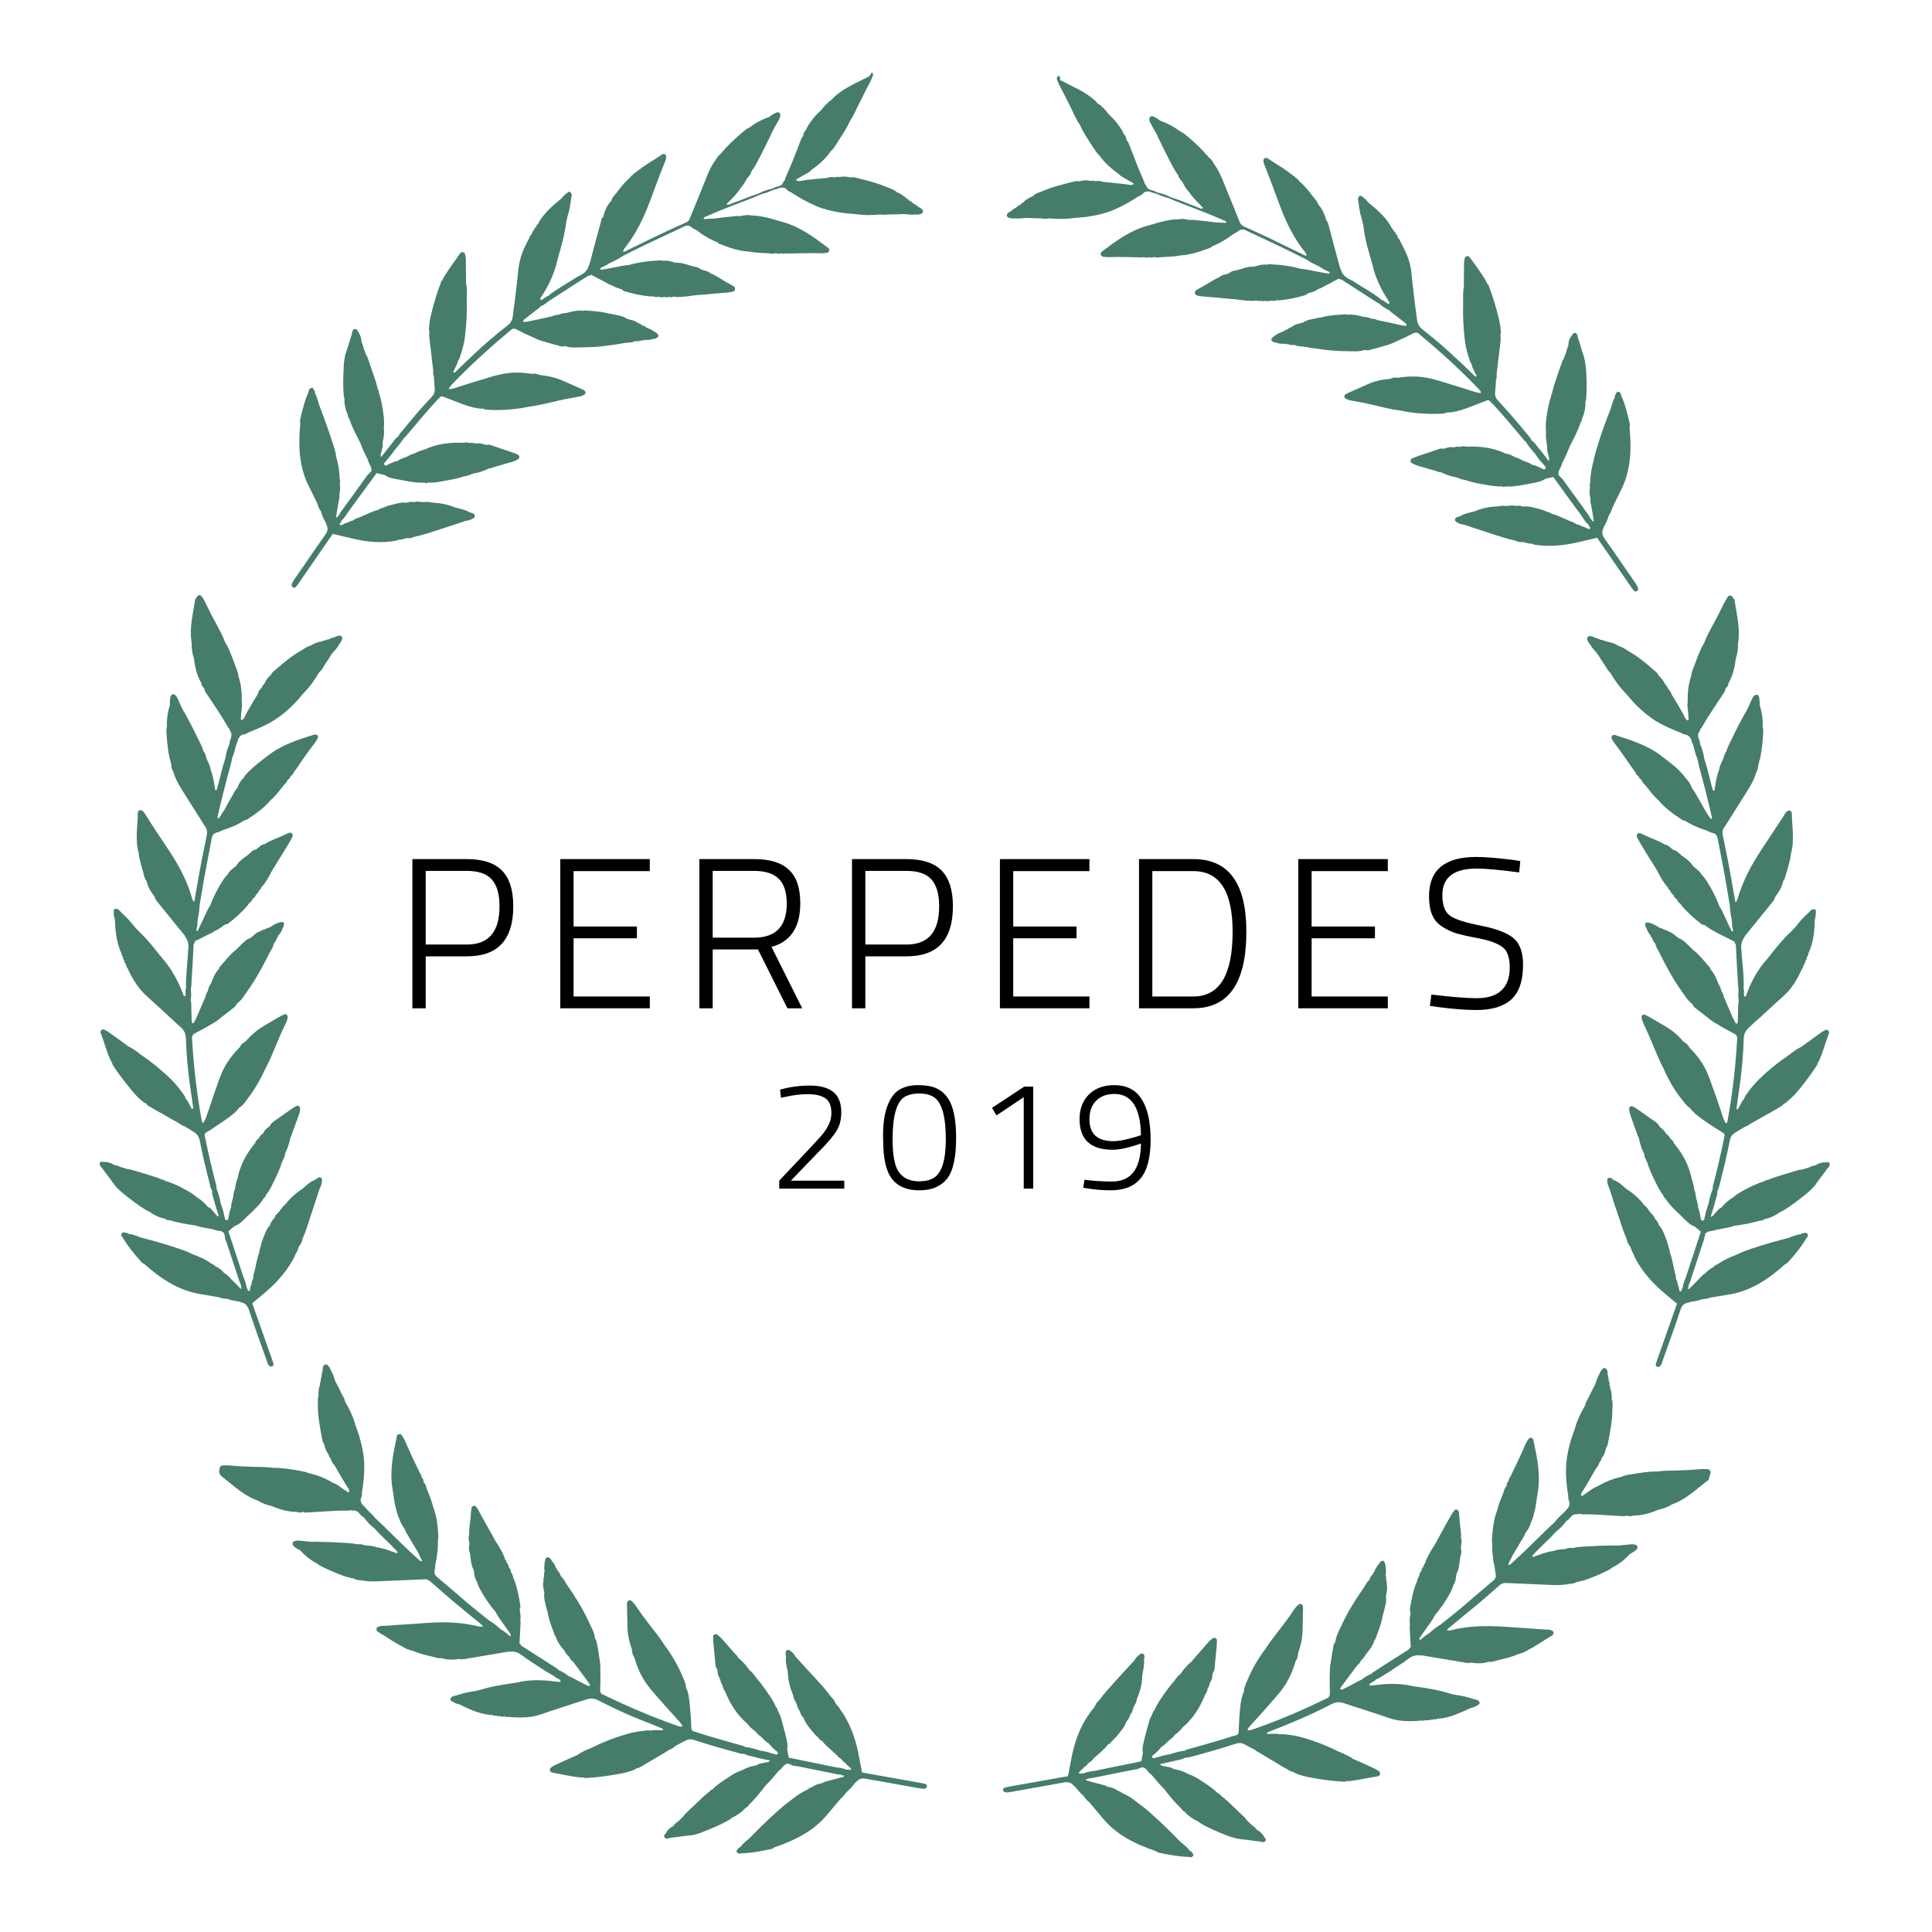 <svg xmlns="http://www.w3.org/2000/svg" viewBox="149.5 156.5 900 900">
<g id="laurel">
	<path fill="#467C6C" d="M493.5,970.1c0.3-0.1,0.6-0.1,0.9,0C494,970.1,493.8,970.1,493.5,970.1z"/>
	<path fill="#467C6C" d="M342.1,834.7c-0.2-0.3-0.1-0.4,0-0.5C342.1,834.4,342.1,834.5,342.1,834.7z"/>
	<polygon fill="#467C6C" points="344.8,866.3 344.8,866.3 344.8,866.3 344.8,866.3 	"/>
	<path fill="#467C6C" d="M377.1,937.1L377.1,937.1C377.1,937.1,377,937,377.1,937.1C377,937,377,937,377.1,937.1
		C377,937,377.1,937.1,377.1,937.1z"/>
	<path fill="#467C6C" d="M376.4,937L376.4,937C376.4,937,376.3,937,376.4,937c-0.1,0-0.1,0.1-0.1,0.1s0,0-0.1,0.1
		c-0.2,0.3-0.3-0.1,0.1-0.1C376.3,937,376.3,937,376.4,937z"/>
	<path fill="#467C6C" d="M367.8,925.5c0.1,0.2,0.2,0.5,0.3,0.7C367.9,926,367.8,925.7,367.8,925.5L367.8,925.5z"/>
	<path fill="#467C6C" d="M455.1,978.2L455.1,978.2L455.1,978.2L455.1,978.2L455.1,978.2C455.1,978.2,455.1,978.1,455.1,978.2
		C455.1,978.1,455.1,978.2,455.1,978.2z"/>
	<polygon fill="#467C6C" points="447,966.3 447,966.3 447,966.3 	"/>
	<path fill="#467C6C" d="M573.1,979.4C573.1,979.5,573.1,979.5,573.1,979.4C573.2,979.5,573.1,979.5,573.1,979.4L573.1,979.4
		C573,979.5,573,979.5,573.1,979.4z"/>
	<polygon fill="#467C6C" points="455.1,978.2 455.1,978.2 455.1,978.2 455.1,978.2 	"/>
	<path fill="#467C6C" d="M259.9,683.2c0.2,0.2,0.4,0.5,0.5,0.7C260.3,683.7,260.1,683.4,259.9,683.2z"/>
	<path fill="#467C6C" d="M287.5,482.1c0.1-0.3,0.3-0.3,0.4-0.3C287.8,481.9,287.6,482,287.5,482.1z"/>
	<polygon fill="#467C6C" points="262.8,501.9 262.8,501.9 262.8,501.9 262.8,501.9 	"/>
	<path fill="#467C6C" d="M222.2,568.3L222.2,568.3C222.2,568.2,222.2,568.2,222.2,568.3C222.2,568.2,222.2,568.2,222.2,568.3
		C222.2,568.2,222.2,568.2,222.2,568.3z"/>
	<path fill="#467C6C" d="M222,567.6C222,567.6,222,567.7,222,567.6C221.9,567.6,221.9,567.6,222,567.6c-0.1-0.1-0.1-0.1-0.1-0.1
		s0,0-0.1,0c-0.3,0-0.1-0.3,0.1,0C221.9,567.6,221.9,567.6,222,567.6z"/>
	<path fill="#467C6C" d="M226.6,554.1c-0.1,0.2-0.3,0.4-0.5,0.6C226.3,554.5,226.4,554.3,226.6,554.1L226.6,554.1z"/>
	<path fill="#467C6C" d="M231.8,656C231.8,656,231.8,656.1,231.8,656C231.8,656.1,231.8,656.1,231.8,656
		C231.8,656.1,231.8,656,231.8,656L231.8,656L231.8,656C231.9,656,231.8,656,231.8,656z"/>
	<path fill="#467C6C" d="M237.1,642.6L237.1,642.6C237.1,642.6,237.1,642.5,237.1,642.6C237.1,642.5,237.1,642.6,237.1,642.6z"/>
	<path fill="#467C6C" d="M296.8,754.4C296.8,754.4,296.7,754.5,296.8,754.4C296.7,754.5,296.7,754.5,296.8,754.4
		c-0.1,0.1-0.1,0.1-0.1,0.1C296.7,754.4,296.8,754.4,296.8,754.4z"/>
	<polygon fill="#467C6C" points="231.8,656 231.8,656 231.8,656 231.8,656 	"/>
	<path fill="#467C6C" d="M363.3,327.6c-0.1,0.3-0.2,0.6-0.4,0.8C363.1,328.2,363.2,327.9,363.3,327.6z"/>
	<path fill="#467C6C" d="M549.2,246.2c0.3,0,0.4,0.1,0.5,0.2C549.5,246.3,549.4,246.2,549.2,246.2z"/>
	<path fill="#467C6C" d="M519.5,235.4C519.5,235.5,519.5,235.5,519.5,235.4C519.5,235.5,519.5,235.5,519.5,235.4
		C519.5,235.5,519.4,235.4,519.5,235.4C519.4,235.4,519.4,235.4,519.5,235.4z"/>
	<path fill="#467C6C" d="M441.6,235.5L441.6,235.5C441.6,235.5,441.6,235.4,441.6,235.5C441.6,235.4,441.7,235.4,441.6,235.5
		C441.6,235.4,441.6,235.5,441.6,235.5z"/>
	<path fill="#467C6C" d="M442.1,234.9C442.1,234.9,442,234.9,442.1,234.9C442,234.9,442.1,234.8,442.1,234.9c0-0.1,0-0.1,0-0.1
		s0,0,0-0.1c-0.2-0.2,0.2-0.3,0,0.1C442.1,234.8,442.1,234.8,442.1,234.9z"/>
	<path fill="#467C6C" d="M456,231.8c-0.3,0-0.5,0-0.8-0.1C455.5,231.7,455.8,231.7,456,231.8L456,231.8z"/>
	<path fill="#467C6C" d="M371.8,289.5L371.8,289.5C371.8,289.5,371.8,289.4,371.8,289.5C371.8,289.4,371.8,289.4,371.8,289.5
		C371.8,289.4,371.8,289.4,371.8,289.5C371.9,289.5,371.9,289.5,371.8,289.5C371.9,289.5,371.9,289.5,371.8,289.5z"/>
	<polygon fill="#467C6C" points="386,287 386,287 386,287 	"/>
	<path fill="#467C6C" d="M321.7,396.2L321.7,396.2c-0.1,0-0.1,0-0.1,0l0,0C321.7,396.1,321.7,396.1,321.7,396.2z"/>
	<path fill="#467C6C" d="M371.9,289.4C371.9,289.5,371.8,289.5,371.9,289.4C371.8,289.5,371.8,289.5,371.9,289.4
		C371.8,289.5,371.8,289.5,371.9,289.4C371.8,289.4,371.9,289.4,371.9,289.4z"/>
	<path fill="#467C6C" d="M554.5,192c-5.7,3-11.7,5.3-16.4,9.7c-0.4,0.3-0.7,0.7-1,1.1l0,0c-1.9,1.3-3.5,3-4.9,4.8
		c-3.1,2.9-5.7,5.9-7.4,9.7c-0.8,0.5-0.9,1.3-1.1,2.3c-0.1,0.2-0.2,0.3-0.2,0.5c-0.2,0.3-0.6,0.6-0.7,0.9c-1.4,3.7-2.8,7.5-4.3,11.1
		c-0.8,1.8-1.6,3.8-2.4,5.6c-0.4,0.9-0.8,1.7-1,2.7c-0.2,0.3-0.6,0.6-0.7,0.9c-0.3,1.1-1.2,1.7-2.3,2c-0.9,0.2-1.8,0.4-2.5,1
		c-2.4,0.5-4.6,1.2-6.8,2.4l0,0c-3.8,1.1-7.3,2.8-10.9,4c-1.1,0.4-2.1,0.8-3,1.2c-0.4,0-0.8,0.1-0.9-0.4c2.4-2.4,4.8-4.6,6.5-7.4
		c1.4-1.4,2.2-3.1,3.2-4.8l0,0c1-0.8,1.6-1.9,1.9-3.1l0,0c1.7-2.1,2.8-4.6,4.1-7c1.8-3.4,3.5-7,5.2-10.5c0.1-0.2,0.2-0.5,0.3-0.8
		l0,0c1-1.8,2-3.6,3-5.4c0.5-0.7,0.7-1.4,0.8-2.2c0.2-1-0.8-1.8-1.7-1.4c-1.3,0.5-2.3,1.1-3.3,2l0,0c-3.3,1.2-6.5,2.7-9.3,5l0,0
		c-0.6,0.2-1.1,0.5-1.6,0.8c-3.5,2.8-6.6,5.7-9.7,8.9c-0.4,0.3-0.6,0.7-0.8,1.1l0,0c-0.5,0.2-0.8,0.5-0.9,1c-1.1,0.9-2,1.8-2.6,3
		c-2.4,3-3.8,6.6-5.2,10.2c-2.3,5.7-4.6,11.4-7,17.2c-0.3,1.1-1.1,1.8-2.2,2.2c-4,1.8-8,3.6-12,5.5c-5.3,2.6-10.6,5.1-15.8,7.7
		c-0.3,0.1-0.5,0.2-0.7,0.3c-0.2-0.1-0.4,0-0.6,0c0.3-0.3,0.4-0.9,0.6-1.3c5.5-6.8,9.2-14.5,12.2-22.6c1.9-5,3.7-10.1,5.7-15.1
		c0.4-1.1,0.9-2.1,1.3-3.3c0.3-0.7,0.5-1.5,0.4-2.3c-0.1-0.7-0.9-1.2-1.5-0.9c-0.1,0-0.3,0.1-0.5,0.2c-3.6,2.6-7.6,4.6-10.9,7.4
		c-0.3,0-0.5,0.1-0.6,0.4c-0.2,0.1-0.3,0.2-0.4,0.4l0,0c-0.4,0-0.6,0.2-0.7,0.5l0,0c-0.5,0.2-0.8,0.5-1,0.9
		c-0.5,0.1-0.7,0.4-0.9,0.9l0,0c-2.7,2.2-4.8,4.9-6.8,7.6c-0.9,1-1.9,2-2.2,3.4c-2,2.1-3.1,4.8-3.8,7.5c-0.8,0.6-0.8,1.5-1.1,2.4
		c-1.8,6.6-3.6,13.2-5.3,19.8l0,0c-0.1,0.1-0.2,0.1-0.2,0.2c-0.6,2.4-2.1,4-4.4,5c-0.2,0-0.3,0.3-0.4,0.4l-0.1,0l0,0l0,0
		c-0.3-0.1-0.5,0-0.7,0.3l0,0c-0.3,0-0.5,0.1-0.7,0.4c-3.9,2.5-7.9,4.7-11.6,7.4c-0.4,0.3-0.8,0.6-1.2,1c-1.1,0.3-1.8,1.2-2.8,1.7
		c-0.3,0.1-0.5,0.1-0.8,0.2c0-0.6,0-1.1,0.5-1.6c2.9-4.4,5.3-9.2,6.8-14.4c0.2-0.5,0.3-0.9,0.3-1.4c0.3-0.9,0.5-1.9,0.8-2.8
		c1.4-4.9,2.8-9.8,3.5-14.9c0.2-2,0.8-3.8,1.3-5.8c0.8-2.5,0.9-5.2,1.4-7.8c0.1-0.4,0-0.8-0.3-1.1c-0.3-0.7-0.8-0.9-1.4-0.4
		c-1.2,0.8-2.1,1.6-3,2.8c-3.8,3.1-7.4,6.2-10,10.2c-0.4,0.5-0.6,1.1-1,1.8l0,0l0,0c-0.4,0.2-0.7,0.5-0.7,1
		c-0.1,0.2-0.2,0.3-0.3,0.5l0,0c-0.5,0.2-0.7,0.5-0.7,1c-0.6,0.6-1,1.3-1.2,2.2c-0.5,0.4-1,0.8-1,1.6c-2.6,4.5-4.6,9.2-5.2,14.6
		c-0.5,5.3-1.2,10.6-1.8,15.8c-0.3,2-0.6,4.1-0.8,6.1c-0.2,1.9-1,3.4-2.7,4.6c-5.5,4.3-10.7,8.7-15.7,13.5c-3,2.8-5.8,5.5-8.7,8.3
		c-0.7,0-0.8-0.2-0.4-0.8c0.6-1.6,1.7-3.1,2-4.8l0,0c0.3-0.4,0.6-0.8,0.7-1.2c1.1-3.3,2.1-6.5,2.5-9.9c0.7-5.7,1-11.5,0.8-17.3
		c0.1-2.5,0.3-5-0.3-7.5c0-3.8-0.1-7.5-0.1-11.2c0-0.7-0.2-1.5-0.3-2.3c-0.1-0.5-0.4-0.9-1-1.1c-0.5-0.2-0.9,0-1.3,0.5
		c-0.1,0-0.1,0.1-0.2,0.2c-2.5,3.7-5.3,7.3-7.6,11.2c-0.2,0.3-0.3,0.6-0.4,1c-0.2,0.2-0.5,0.4-0.6,0.6c-2,5.2-3.6,10.5-4.9,16
		c-0.5,2-0.8,4.2-0.9,6.4c0,0.3,0.1,0.7,0.3,1.1l0,0c-0.4,1.3-0.1,2.5,0,3.8c0.2,1.9,0.5,3.7,0.7,5.6c0.3,2.5,0.5,5.1,0.9,7.6
		c0.2,1.3-0.1,2.6,0.4,3.8c0.1,1.9,0.2,3.7,0.4,5.6c0.2,1.6-0.3,2.8-1.4,4c-4.8,5-9.3,10.4-13.7,15.8c-0.8,0.8-1.5,1.7-1.9,2.7
		c-1.4,0.8-2.2,2.2-3.1,3.4c-1.7,2-3.2,4.1-4.8,6.1c-0.6-0.9-0.1-1.7,0.1-2.5c0.2-1.4,0.9-2.7,0.5-4.2c0.6-2.3,0.9-4.7,0.6-7.1
		c0.3-2.3,0-4.7-0.3-7c-0.5-3.2-1-6.4-2.1-9.4c0.1-0.5,0-1-0.5-1.3l0.1-0.1c-0.4-1.3-0.6-2.7-1.1-4c-1.2-3.6-2.5-7.2-3.7-10.8
		c-0.1-0.4-0.4-0.9-0.7-1.3c-0.4-1.1-0.8-2.2-1.2-3.2l0,0l0,0c-0.1-1-0.5-1.9-0.9-2.8c-0.1-1.8-0.6-3.4-1.7-4.8
		c-0.2-0.6-0.5-1.1-1.2-1.1c-0.9-0.1-1.3,0.6-1.4,1.3c-0.1,0.3-0.2,0.7-0.2,1.1c-1,2.7-1.6,5.5-2.6,8.1c-0.8,2.2-1.1,4.8-1.2,7.2
		c-0.2,4.3-0.4,8.6,0,12.9c0,0.5,0.1,0.9,0.3,1.4c0,2.7,0.4,5.4,1.6,7.8l0,0c0,0.7,0.2,1.4,0.7,2l0,0c1.3,3.8,3.2,7.5,5.1,11.1l0,0
		c1,2.8,2.3,5.5,3.6,8.1l0,0c0.3,1.2,0.9,2.4,1.5,3.4c0,0.6,0.1,1.1,0.1,1.7c-0.1,0.3-0.4,0.4-0.6,0.6c-0.1,0.1-0.2,0.3-0.3,0.5l0,0
		c-1.1,0.7-1.6,1.8-2.3,2.7c-3.6,5-7.1,9.9-10.7,14.8c-0.5,0.6-0.8,1.3-1.2,2l0,0c-0.4,0.2-0.7,0.5-0.7,1c-0.4,0.1-0.7-0.1-0.6-0.4
		c0.3-2,0.6-4,1-6.1c0.3-1.4,0.7-2.8,0.5-4.3c0.4-1.6,0.4-3.2,0.2-4.9c0.2-0.8,0.2-1.6-0.1-2.4c0-3.5-0.7-6.9-1.6-10.2
		c-0.3-2.5-1.1-4.7-1.9-7.1c-1.8-5.7-3.9-11.3-6-16.9c-0.6-1.9-1-3.8-2-5.5c0.1-0.2,0.1-0.4,0-0.6c0-0.3-0.1-0.5-0.4-0.7l0,0
		c0-0.3-0.1-0.6-0.4-0.7l0,0c-0.2-0.7-0.6-0.8-1.1-0.3l0,0c-0.3,0-0.6,0.1-0.7,0.4c-0.1,0.4-0.3,0.7-0.3,1.1l0,0
		c-1.9,4.2-3,8.8-4,13.2c-0.1,0.5-0.1,1.1,0.1,1.7l0,0c-1,10.2-0.7,20.1,4,29.3c1.4,2.7,2.7,5.5,4,8.2l0,0c0.3,1.2,0.8,2.4,1.6,3.4
		c0.5,1.9,1.3,3.6,2.3,5.4c0.1,0.3,0.2,0.7,0.4,1.1c0.7,1.6,0.4,2.9-0.6,4.3c-4.9,6.8-9.5,13.8-14.3,20.6c-0.4,0.6-0.7,1.1-1.1,1.8
		c-0.2,0.3-0.4,0.7-0.3,1.1c-0.1,0.6,0.2,1,0.8,1.2c0.4,0.2,0.8,0.1,1.1-0.3c0.6-0.6,1.1-1.4,1.6-2.1c5.2-7.6,10.4-15,15.6-22.6
		c3.2,0.7,6.5,1.6,9.7,2.3c6.5,1.5,13,2.1,19.6,0.9c0.4-0.1,0.7-0.2,1.1-0.4l0,0c1.3,0,2.6-0.4,3.9-0.8c1.3,0.1,2.6,0,3.9-0.7
		c3.5-0.7,6.8-1.8,10.2-2.9c4.6-1.5,9.2-3,13.7-4.5c1.2-0.1,2.4-0.5,3.4-1.2c1-0.5,0.9-1.7-0.1-2.2c-0.5-0.3-1.1-0.3-1.6-0.5
		c-2.1-1.3-4.5-1.7-6.8-2.3c-3.6-1.5-7.2-2.1-11-2.3c-1.2-0.4-2.4-0.3-3.6-0.2c-1.4,0.1-2.8-0.6-4.3,0l0,0l0,0
		c-1.2-0.2-2.5-0.2-3.7,0.3c-2.6-0.4-5.2,0.6-7.8,1.2c-1.3,0.3-2.6,0.9-3.8,1.4c-0.6,0-1.1,0.3-1.5,0.7l0,0l0,0l0,0
		c-3,0.7-5.6,2.2-8.3,3.3c-1.2,0.5-2.5,0.7-3.4,1.6l0,0c-1,0.3-2,0.5-2.7,1.1c-0.7,0.1-1.4,0.3-2,0.8c-0.4,0-0.6,0.1-0.8,0.4l0,0
		l0,0c-0.2-0.1-0.4-0.1-0.6-0.1c-0.2-0.2-0.3-0.4-0.4-0.6l0,0c0.5-0.2,0.8-0.6,0.8-1.1c0.1-0.1,0.2-0.2,0.2-0.4
		c1.5-1.3,2.4-3.1,3.6-4.7c4.3-5.8,8.4-11.6,12.7-17.4l0,0l0,0l0,0l0,0c0.8,0.2,1.5,0.3,2.2,0.5c0.5,0.2,1.1,0.2,1.6,0.4
		c2,1.4,4.4,1.7,6.6,2.1c1.8,0.4,3.6,0.7,5.5,1c1.9,0.2,3.7,0.6,5.6,0.4c0.1,0.1,0.2,0.1,0.4,0c0.2,0.1,0.4,0.1,0.6,0.1
		c0.4,0.3,0.9,0.3,1.3-0.1c2.5,0.2,4.9-0.2,7.3-0.7c3.4-0.6,6.7-1.1,9.9-2.3c0.5,0.2,0.9,0,1.3-0.3c0.7,0,1.4-0.3,2-0.7
		c0.3,0,0.5-0.1,0.8-0.2c2.6-0.4,4.9-1.2,7.3-2.4c0.7,0.1,1.3-0.3,2-0.5c2.6-0.7,5.2-1.6,7.9-2.3c1.4-0.4,2.7-0.8,3.8-1.6
		c0.7-0.5,0.5-1.6-0.2-2c-0.8-0.4-1.6-0.7-2.5-1c-3.3-1.1-6.5-2.2-9.8-3.3c-0.7-0.3-1.5-0.5-2.3-0.2c-1.6-0.3-3.1-1.1-4.7-0.7l0,0
		c-1,0-1.9-0.5-3-0.2c-0.9-0.2-1.9-0.5-2.9-0.1c-6.4-0.3-12.6,0.4-18.5,3.2c-1.7,0.3-3.2,1.1-4.7,1.8c-1.2,0.3-2.4,0.9-3.4,1.5
		c-1.5,0.6-3,0.9-4.2,1.9c-2,0.4-3.7,1.3-5.5,2.2c-0.8-0.1-0.9-0.6-0.8-1.3c0.2-0.2,0.4-0.3,0.6-0.5c0.2-0.1,0.3-0.3,0.3-0.5
		c1.4-1.5,2.7-3.1,3.9-4.9c1.6-1.8,3.1-3.7,4.4-5.7c0.8-0.4,1.2-1.3,1.8-1.9c4.5-5.3,9-10.7,13.7-15.8c0.3-0.3,0.7-0.6,1-1
		c0.5-0.6,1.1-0.9,1.8-0.5c1.3,0.5,2.7,1.1,4.1,1.6c3.4,1.3,6.7,2.7,10.3,3.5c1.3,0.2,2.5,0.6,3.8,0.4l0,0l0,0
		c1.7,0.8,3.6,0.6,5.4,0.7c5.7,0.1,11.3-0.5,16.8-1.6c3.7-0.5,7.2-1.4,10.9-2.2c3.5-0.9,7-1.6,10.6-2.2c1.3-0.2,2.5-0.4,3.7-1.1
		c0.8-0.4,0.9-1.4,0.2-1.9c-0.4-0.3-0.8-0.6-1.2-0.7c-2.9-1.3-5.7-2.5-8.6-3.8c-3.5-1.6-7.2-2.4-11-2.8c-1.1-0.4-2.3-0.9-3.6-0.5
		l0,0c-4.8-0.8-9.8-0.9-14.6,0.2c-2.8,0.5-5.3,1.4-8,2.2c-4.5,1.3-9,2.7-13.5,4.2c-0.7,0.2-1.5,0.4-2.3,0.5c0,0-0.2,0-0.2-0.1
		c-0.1-0.2-0.2-0.4-0.1-0.5c0.4-0.5,0.8-0.9,1.1-1.4c8.6-8.9,17.7-17.3,27.3-25.2c0-0.1,0.1-0.1,0.2-0.2c0.9-0.9,1.8-1,2.9-0.4
		c2.1,1.1,4.2,2.2,6.4,3.1c2.2,1,4.3,2.1,6.6,2.6c0.6,0.2,1.1,0.3,1.7,0.5c0.9,0.3,1.9,0.5,2.8,0.8c0.6,0.2,1.1,0.2,1.7,0.4
		c1,0.4,2,0.8,3.1,0.3c0.2,0.1,0.3,0.1,0.5,0.1c2.7,0.9,5.5,0.5,8.2,0.5c6.7,0,13.4-1,19.9-2.1c1.4-0.2,2.9,0,4.3-0.8l0,0l0,0l0,0
		c1.1,0.1,2.2,0.1,3.2-0.4c0.4,0.1,0.9,0.2,1.3-0.2l0,0c1.3,0.1,2.6,0.1,3.8-0.4c0.5-0.1,1,0,1.4-0.3c1.5-0.7,1.5-1.5,0.1-2.6
		c-1.5-1.1-3.1-1.8-4.8-2.5l0,0c-0.2-0.4-0.6-0.7-1.1-0.7c-0.2,0-0.4-0.1-0.6-0.2c-0.6-0.6-1.2-0.9-2.1-1.2c-1.5-1.2-3.3-1.3-5-1.9
		c-2-1.4-4.3-1.6-6.6-2.1c-0.9-0.3-1.8-0.2-2.6-0.5c-3.5-0.9-7-1-10.5-1.3c-0.2,0-0.5,0.1-0.8,0.2l0,0c-2.6-0.4-5.2,0.3-7.7,1l0,0
		c-1.4,0.1-2.7,0.3-3.9,0.9c-0.9,0-1.8,0.1-2.6,0.6c-3.6,0.8-7,1.6-10.6,2.3c-0.7,0.1-1.5,0.3-2.3,0.4c-1,0.1-0.8-0.5-0.5-1
		c1.8-1.5,3.7-2.9,5.5-4.3c0.8-0.6,1.7-1.2,2.4-2c1.7-0.7,3.1-1.9,4.5-3c0.4-0.2,0.8-0.3,1.1-0.6c5.5-3.6,11.1-7.2,16.6-10.7l0,0
		c0.5,0.1,0.9,0,1.3-0.4c2.8,1.5,5.6,2.9,8.3,4.4c0.4,0.3,0.9,0.4,1.3,0.5c1.5,1,3.2,1.4,4.9,2l0,0c0.2,0.5,0.6,0.7,1.1,0.8
		c4.1,1.2,8.1,2.1,12.3,2.4c0.2,0,0.4-0.1,0.6-0.1l0,0l0,0c0.9,0.2,1.9,0.6,2.9,0.2c0.9,0.3,1.7,0.5,2.6,0.1l0,0
		c0.9,0.3,1.8,0.2,2.8,0c0.4,0.3,0.9,0.3,1.4-0.1c0.1,0,0.2,0,0.4,0c0.2,0,0.4,0.1,0.6,0.1c3,0.2,5.9-0.3,8.8-0.7
		c1.7-0.2,3.3-0.3,5-0.4c3.4-0.4,6.9-0.6,10.3-0.9c0.9-0.1,1.7-0.2,2.6-0.4c0.7-0.1,1.1-0.6,1.1-1.3c0.1-0.6-0.2-1-0.7-1.3
		c-1-0.6-2.1-1.2-3.1-1.7c-2.6-1.5-5-3.3-7.7-4.3l0,0c-1.1-1.1-2.6-1.2-3.9-1.6c-0.2-0.1-0.3-0.2-0.5-0.2l0,0
		c-1.1-1.1-2.6-1.2-4-1.5c-2.3-0.7-4.6-1.6-7-1.6c-0.2-0.1-0.4,0-0.7,0c-1.8-0.5-3.8-1.2-5.8-0.9c-1.1-0.3-2.1-0.2-3.2-0.1
		c-4.4,0.2-8.8,0.9-13.1,2.1c-2.6,0.1-5.2,0.9-7.7,1.3c-1.3,0.3-2.5,0.4-3.8,0.7c-0.3-0.1-0.6,0-0.8,0.2c-0.2-0.1-0.3-0.1-0.5-0.1
		c-0.1-0.2-0.3-0.4-0.4-0.6l0,0c1.7-0.8,3.2-1.6,4.8-2.6c2.1-0.9,4.1-1.9,5.9-3.2c3.8-1.9,7.5-3.8,11.3-5.6c5.7-2.7,11.4-5.3,17-8
		c1.4-0.7,2.5-0.7,3.7,0.3c0.7,0.6,1.7,1,2.5,1.5c3,2.3,6.1,4.2,9.6,5.5c0.3,0.5,0.9,0.8,1.4,0.9c4.3,1.7,8.7,3.2,13.4,3.4
		c3,0.6,5.9,0.6,8.9,0.8c1,0.1,2,0.5,3.1-0.1c0.2,0.1,0.4,0.1,0.6,0.1c0.6,0.3,1.2,0.3,1.9,0c0.8,0.2,1.6,0.4,2.4,0
		c0.5,0.1,1,0.1,1.5,0.1c5-0.1,10-0.3,15-0.1c0.8,0,1.7-0.1,2.6-0.2c0.6-0.1,1.1-0.4,1.2-1.1c0.1-0.5-0.1-1-0.6-1.3
		c-6.5-4.9-13.1-9.8-21.1-12c-3.1-0.8-6.3-2-9.6-2.5c-1.5-0.3-3-0.5-4.6-0.5c-1.9-0.4-3.7-0.2-5.6,0.3c-1.4-0.2-2.7,0-4.1,0.2
		c-2.7,0.2-5.3,0.6-7.9,0.9c-1.5,0.1-2.9,0.1-4.3,0.2c-0.7,0.1-1,0-0.4-0.8c7.6-3.4,15.4-6.3,23.2-9.3c1.2-0.5,2.4-1,3.5-1.5
		c2.1-0.4,4-1.4,6-2.1c0.7-0.2,1.4-0.3,2-0.6c1.1-0.5,2.1-0.4,3.1,0c0.8,0.8,1.5,1.5,2.6,1.9c3.6,2.3,7.3,4.5,11.3,6.2
		c3.7,1.6,7.6,2.6,11.6,3.2c2.2,0.4,4.5,0.5,6.7,0.7l0,0c4.1,0.6,8.1,0.6,12.2,0.2c1.5,0.4,3.1-0.1,4.6,0c2,0,4-0.1,6-0.2l0,0
		c1.8,0.1,3.6,0.5,5.4,0.2c1,0.2,2,0,2.9-0.3c0.8-0.3,1-1.3,0.5-1.9c-0.5-0.6-1.2-1-1.9-1.3c-0.7-0.8-1.7-1.2-2.6-1.8l0,0
		c-0.3-0.6-0.9-0.9-1.6-1c-0.1-0.5-0.5-0.8-1-0.9c-1.3-1.3-2.9-2.4-4.7-3.1c-1.3-1.2-2.9-1.7-4.4-2.3c-4.6-2-9.5-3.2-14.3-4.4
		c-1-0.2-1.9-0.6-2.9-0.2l0,0c-1.6-0.4-3.2-0.6-4.9-0.3c-0.2,0-0.3,0-0.5,0.1c-0.6-0.2-1.3-0.2-1.9,0.1c-1.2-0.1-2.5-0.3-3.7,0.3
		l0,0c-4.5,0.4-8.9,0.7-13.2,1.5c-0.4-0.1-0.7-0.2-1-0.3c-0.4-0.4,0-0.6,0.2-0.7c1.5-0.9,3-1.8,4.5-2.6c0.7-0.4,1.6-0.8,2-1.5l0,0
		l0,0c3.4-2.4,6.6-5.1,9-8.6c1.3-1.2,2.3-2.7,3.2-4.2c2.1-3.3,4.4-6.5,5.9-10.1c1.9-2.6,3-5.7,4.5-8.5c1.6-3.1,3.1-6.3,4.8-9.4
		c0.5-1,1-2.1,1.4-3.2c0.3-0.6,0-1.2-0.5-1.6C555,191.6,554.5,191.7,554.5,192z"/>
	<path fill="#467C6C" d="M240.4,435.8c-0.9,6.3-2.6,12.5-1.8,19c0.1,0.5,0.1,1,0.2,1.5l0,0c-0.1,2.3,0.3,4.6,1,6.8
		c0.5,4.1,1.4,8.1,3.5,11.6c-0.1,0.9,0.5,1.6,1.1,2.2c0.1,0.2,0.2,0.4,0.3,0.5c0.1,0.4,0.1,0.8,0.3,1.1c2.2,3.4,4.4,6.6,6.6,10
		c1.1,1.7,2.2,3.5,3.2,5.2c0.5,0.8,0.9,1.7,1.6,2.4c0.2,0.4,0.2,0.8,0.4,1.1c0.7,1,0.6,2,0.3,3.1c-0.3,0.8-0.7,1.6-0.6,2.5
		c-1,2.2-1.7,4.5-2,6.9l0,0c-1.3,3.7-2.1,7.5-3.1,11.3c-0.3,1-0.6,2.1-0.8,3.1c-0.2,0.3-0.3,0.6-0.8,0.5c-0.6-3.2-0.9-6.5-2.2-9.6
		c-0.2-1.9-1.2-3.6-2-5.3l0,0c-0.1-1.2-0.6-2.4-1.4-3.4l0,0c-0.7-2.7-2.2-5-3.3-7.4c-1.7-3.6-3.5-6.9-5.4-10.4
		c-0.1-0.3-0.3-0.5-0.5-0.7l0,0c-0.9-1.8-1.8-3.7-2.6-5.6c-0.3-0.7-0.7-1.4-1.3-1.9c-0.7-0.7-1.8-0.4-2.1,0.5
		c-0.3,1.3-0.5,2.5-0.3,3.8l0,0c-1,3.3-1.6,6.8-1.4,10.3l0,0c-0.1,0.6-0.3,1.1-0.3,1.7c0.2,4.4,0.6,8.8,1.5,13.1
		c0.1,0.5,0.3,0.9,0.5,1.4l0,0c-0.1,0.5,0,0.9,0.3,1.3c0,1.3,0.2,2.6,1,3.8c1.1,3.8,3.1,6.9,5.2,10.2c3.3,5.2,6.6,10.5,9.9,15.7
		c0.6,1,0.6,2,0.5,3.1c-0.8,4.3-1.8,8.6-2.6,12.9c-1.1,5.7-2.1,11.5-3.1,17.4c0,0.2-0.1,0.5-0.1,0.7c-0.1,0.2-0.2,0.3-0.3,0.5
		c-0.1-0.5-0.5-0.8-0.7-1.3c-2.3-8.5-6.4-16-11.2-23.2c-3-4.5-6-8.9-8.9-13.5c-0.6-1-1.2-2-1.9-3c-0.4-0.7-0.9-1.3-1.6-1.7
		c-0.7-0.3-1.5,0-1.7,0.7c0,0.2-0.1,0.4-0.1,0.6c0,4.4-0.8,8.8-0.4,13.2c-0.2,0.2-0.2,0.5,0,0.7c0,0.2,0,0.3,0.1,0.5l0,0
		c-0.1,0.3-0.1,0.5,0.1,0.8l0,0c-0.1,0.5,0,0.9,0.2,1.3c-0.1,0.5,0,0.9,0.3,1.3l0,0c0.3,3.4,1.3,6.7,2.3,10c0.3,1.3,0.5,2.7,1.5,3.8
		c0.5,2.8,2.1,5.2,3.8,7.4c0,1,0.7,1.6,1.2,2.3c4.3,5.3,8.6,10.6,12.9,15.9l0,0c0,0.1-0.1,0.2,0,0.3c1.5,1.9,1.9,4.1,1.4,6.5
		c-0.1,0.2,0.1,0.4,0.1,0.6l0,0.1l0,0l0,0c-0.2,0.3-0.2,0.5-0.1,0.8l0,0c-0.2,0.3-0.2,0.5-0.1,0.8c-0.3,4.5-0.8,9-0.9,13.6
		c0,0.4,0.1,0.9,0.1,1.4c-0.5,1.1-0.2,2.2-0.2,3.3c-0.1,0.3-0.2,0.5-0.3,0.8c-0.5-0.3-0.9-0.7-1-1.4c-1.9-5-4.4-9.7-7.6-14
		c-0.3-0.4-0.6-0.7-0.9-1.1c-0.7-0.8-1.3-1.5-1.9-2.3c-3.2-4-6.3-8-10.1-11.5c-1.4-1.4-2.6-2.9-3.9-4.4c-1.6-2.1-3.7-3.7-5.5-5.7
		c-0.3-0.3-0.7-0.4-1.1-0.4c-0.7-0.2-1.2,0.1-1.2,0.8c-0.1,1.3,0,2.7,0.5,4c0.2,4.8,0.6,9.5,2.3,14.1c0.2,0.6,0.5,1.2,0.8,1.8l0,0
		l0,0c-0.1,0.5,0.1,0.9,0.4,1.3c0.1,0.1,0.2,0.3,0.3,0.5l0,0c-0.1,0.5,0.1,0.9,0.4,1.2c0.2,0.8,0.4,1.6,1,2.2
		c0.1,0.6,0.2,1.2,0.7,1.7c2.2,4.8,4.8,9.2,8.7,12.8c3.9,3.5,7.8,7.1,11.7,10.7c1.5,1.4,3,2.8,4.6,4.2c1.4,1.3,2.1,2.9,2.2,4.9
		c0.2,6.9,0.8,13.8,1.7,20.6c0.6,4,1.1,8,1.7,12c-0.4,0.6-0.7,0.6-0.9-0.1c-0.9-1.4-1.4-3.2-2.7-4.4l0,0c-0.1-0.4-0.2-0.9-0.5-1.3
		c-1.9-2.9-4.1-5.5-6.5-7.9c-4.2-4-8.6-7.7-13.4-10.9c-2-1.6-4-3.1-6.3-4.2c-2.9-2.2-6-4.4-9-6.5c-0.6-0.5-1.3-0.8-2-1.2
		c-0.5-0.3-1-0.2-1.4,0.1c-0.4,0.3-0.5,0.8-0.4,1.3c0,0.1,0.1,0.2,0.1,0.3c1.6,4.3,2.7,8.7,4.6,12.7c0.2,0.3,0.4,0.7,0.6,1
		c0.1,0.2,0.1,0.6,0.2,0.8c3,4.8,6.5,9.1,10,13.3c1.4,1.6,3,3.1,4.7,4.4c0.3,0.2,0.7,0.3,1,0.5l0,0c0.7,1.1,1.9,1.6,3,2.2
		c1.6,1,3.2,1.8,4.8,2.7c2.2,1.3,4.4,2.6,6.7,3.8c1.1,0.6,2,1.6,3.3,1.8c1.6,1,3.1,1.9,4.7,2.9c1.3,0.9,2,2,2.4,3.6
		c1.3,6.9,3,13.7,4.7,20.4c0.2,1.1,0.4,2.2,1.1,3.1c-0.2,1.6,0.5,3,0.9,4.5c0.6,2.5,1.5,5,2.2,7.5c-1,0-1.3-0.9-1.9-1.5
		c-1-1-1.7-2.4-3.1-2.8c-1.5-1.9-3.3-3.4-5.4-4.7c-1.7-1.6-3.8-2.7-5.9-3.8c-2.8-1.6-5.8-2.9-8.9-3.8c-0.3-0.4-0.7-0.6-1.2-0.4
		l0-0.1c-1.3-0.5-2.5-1.1-3.8-1.4c-3.6-1.1-7.2-2.3-11-3.3c-0.4-0.1-0.9-0.1-1.4-0.2c-1.1-0.4-2.2-0.7-3.3-1l0,0l0,0
		c-0.9-0.5-1.8-0.8-2.8-0.9c-1.5-1-3.1-1.5-4.9-1.4c-0.6-0.2-1.2-0.3-1.6,0.2c-0.5,0.7-0.2,1.3,0.2,1.9c0.3,0.3,0.5,0.6,0.8,0.9
		c1.5,2.3,3.4,4.4,5,6.8c1.3,2,3.2,3.6,5.1,5.2c3.3,2.6,6.7,5.3,10.4,7.5c0.4,0.2,0.9,0.4,1.3,0.6c2.2,1.6,4.5,2.8,7.3,3.3l0,0
		c0.6,0.5,1.2,0.8,2,0.7l0,0c3.9,1.1,7.9,1.9,11.9,2.4l0,0c2.9,0.9,5.8,1.4,8.7,1.9l0,0c1.1,0.5,2.4,0.7,3.6,0.8
		c0.5,0.3,0.9,0.6,1.4,0.9c0.1,0.3,0.1,0.6,0.1,0.9c0.1,0.1,0.2,0.3,0.3,0.5l0,0c-0.2,1.2,0.5,2.3,0.9,3.4
		c1.9,5.9,3.8,11.6,5.7,17.4c0.3,0.8,0.6,1.5,0.9,2.2l0,0c-0.2,0.4,0,0.8,0.3,1.2c-0.1,0.3-0.4,0.4-0.6,0.2
		c-1.4-1.4-2.8-2.9-4.3-4.3c-1-1.1-1.9-2.2-3.3-2.9c-1-1.3-2.3-2.3-3.9-3c-0.6-0.6-1.2-1.1-2-1.3c-2.7-2.1-6-3.4-9.2-4.6
		c-2.2-1.2-4.5-1.9-6.8-2.7c-5.6-1.9-11.4-3.5-17.2-5c-1.8-0.8-3.6-1.4-5.6-1.7c-0.1-0.2-0.3-0.3-0.5-0.3c-0.2-0.2-0.5-0.2-0.8-0.1
		l0,0c-0.3-0.2-0.5-0.3-0.8-0.1l0,0c-0.6-0.2-0.9,0-0.9,0.7l0,0c-0.3,0.2-0.3,0.5-0.1,0.8c0.2,0.4,0.5,0.7,0.7,1l0,0
		c2.4,4.1,5.3,7.5,8.4,11c0.4,0.5,0.8,0.8,1.4,1l0,0c7.6,6.8,15.7,12.3,26,14.1c2.9,0.5,5.9,1,8.9,1.5l0,0c1.2,0.5,2.4,0.8,3.7,0.7
		c1.8,0.7,3.7,1,5.7,1.3c0.4,0.2,0.7,0.3,1.1,0.4c1.7,0.4,2.6,1.4,3.3,3c2.6,8,5.5,15.8,8.3,23.7c0.2,0.7,0.4,1.4,0.7,2
		c0.2,0.3,0.4,0.7,0.7,0.9c0.4,0.4,0.9,0.4,1.4,0.1c0.4-0.2,0.6-0.6,0.5-1c-0.2-0.8-0.5-1.7-0.8-2.5c-3-8.6-6.1-17.2-9.1-25.8
		c2.6-2.1,5.1-4.2,7.6-6.4c4.9-4.4,9.1-9.4,12.1-15.3c0.2-0.4,0.3-0.7,0.4-1.1l0,0c0.8-1.1,1.3-2.4,1.6-3.6c0.9-1.1,1.6-2.2,1.7-3.6
		c1.5-3.2,2.5-6.6,3.6-10c1.5-4.5,3-9.2,4.5-13.7c0.7-1.1,1-2.3,1-3.5c0.1-1.2-0.8-1.8-1.8-1.3c-0.5,0.3-0.9,0.7-1.4,1
		c-2.4,0.8-4.1,2.7-5.9,4.2c-3.3,2.1-5.9,4.6-8.3,7.6c-1,0.6-1.6,1.7-2.3,2.7c-0.8,1.1-2.2,1.9-2.5,3.4l0,0l0,0
		c-0.9,0.8-1.7,1.8-1.9,3.1c-1.9,1.9-2.6,4.5-3.6,7c-0.5,1.2-0.8,2.6-1.1,3.9c-0.3,0.5-0.4,1-0.3,1.6l0,0l0,0l0,0
		c-1.1,2.7-1.5,5.7-2.2,8.6c-0.3,1.2-0.9,2.4-0.7,3.7l0,0c-0.4,0.9-0.9,1.8-0.8,2.8c-0.3,0.6-0.7,1.3-0.6,2
		c-0.2,0.2-0.2,0.5-0.1,0.8l0,0l0,0c-0.2,0.1-0.3,0.2-0.4,0.4c-0.2-0.1-0.5-0.1-0.7-0.1l0,0c0.1-0.5-0.1-0.9-0.4-1.3
		c0-0.2-0.1-0.3-0.2-0.4c-0.1-2-1.1-3.7-1.7-5.6c-2.2-6.8-4.5-13.6-6.7-20.4l0,0l0,0l0,0l0,0c0.6-0.5,1.1-1,1.7-1.5
		c0.4-0.3,0.9-0.7,1.3-1c2.3-0.8,3.9-2.6,5.5-4.2c1.4-1.3,2.8-2.5,4-3.9c1.3-1.3,2.7-2.6,3.6-4.3c0.1-0.1,0.2-0.2,0.2-0.4
		c0.2-0.1,0.3-0.2,0.4-0.4c0.4-0.2,0.7-0.6,0.7-1.1c1.6-1.9,2.6-4,3.7-6.3c1.5-3,3-6.1,3.9-9.4c0.4-0.3,0.5-0.8,0.6-1.2
		c0.4-0.6,0.7-1.3,0.7-2c0-0.3,0.1-0.5,0.2-0.8c1.2-2.3,1.9-4.8,2.4-7.3c0.5-0.6,0.6-1.3,0.8-1.9c1-2.5,1.8-5.1,2.8-7.7
		c0.5-1.3,1-2.6,0.9-4c0-0.8-1-1.4-1.7-1c-0.8,0.4-1.6,0.9-2.3,1.4c-2.8,1.9-5.6,4-8.4,5.9c-0.6,0.5-1.3,1-1.5,1.8
		c-1.1,1.1-2.6,1.8-3.2,3.5l0,0c-0.7,0.7-1.7,1.2-2,2.3c-0.7,0.7-1.6,1.2-1.8,2.3c-4.1,5-7.1,10.4-8.3,16.8
		c-0.7,1.5-0.9,3.2-1.2,4.9c-0.6,1.2-0.7,2.5-0.8,3.7c-0.4,1.5-1,2.9-0.9,4.5c-0.8,1.8-1,3.8-1.4,5.7c-0.6,0.7-1,0.5-1.5-0.1
		c0-0.3-0.1-0.5-0.1-0.8c0-0.2,0-0.4-0.2-0.5c-0.3-2.1-1-4.1-1.7-6.1c-0.4-2.4-1.1-4.7-2-7c0.2-0.9-0.2-1.7-0.4-2.6
		c-1.7-6.7-3.3-13.4-4.7-20.3c-0.1-0.4-0.2-0.9-0.3-1.4c-0.2-0.7,0-1.3,0.7-1.7c1.3-0.7,2.6-1.5,3.8-2.4c3.1-2.1,6.1-4,8.9-6.3
		c1-0.9,1.9-1.7,2.6-2.8l0,0l0,0c1.7-0.9,2.7-2.5,3.8-4c3.5-4.5,6.2-9.3,8.6-14.5c1.8-3.3,3.2-6.8,4.6-10.2c1.4-3.3,2.8-6.7,4.4-9.9
		c0.6-1.2,1.1-2.3,1.2-3.6c0.1-0.9-0.7-1.6-1.5-1.3c-0.4,0.2-0.9,0.4-1.3,0.6c-2.8,1.5-5.4,3.2-8.1,4.7c-3.4,2-6.1,4.4-8.7,7.3
		c-1.1,0.7-2.1,1.3-2.6,2.6l0,0c-3.4,3.5-6.5,7.4-8.4,11.9c-1.1,2.5-2,5.1-2.9,7.8c-1.6,4.4-3,9-4.6,13.4c-0.3,0.7-0.7,1.4-1,2.1
		c0,0-0.1,0.1-0.2,0.1c-0.2,0-0.5-0.1-0.5-0.2c-0.2-0.6-0.3-1.1-0.4-1.7c-2.2-12.3-3.6-24.5-4.3-36.9c0-0.1,0-0.2,0-0.3
		c-0.2-1.3,0.3-2,1.4-2.6c2.1-1.1,4.3-2.2,6.2-3.4c2.1-1.2,4.2-2.3,5.9-3.9c0.4-0.4,0.9-0.7,1.4-1.1c0.8-0.6,1.5-1.2,2.3-1.8
		c0.5-0.3,0.9-0.7,1.4-1.1c0.8-0.6,1.8-1.2,2.1-2.3c0.1,0,0.2-0.2,0.3-0.3c2.3-1.7,3.6-4.2,5.2-6.4c3.9-5.5,7-11.4,10-17.4
		c0.7-1.3,1.7-2.5,1.8-4l0,0l0,0l0,0c0.7-0.9,1.3-1.7,1.6-2.8c0.3-0.3,0.6-0.6,0.6-1.1l0,0c0.9-0.9,1.6-2,1.9-3.2
		c0.2-0.4,0.5-0.8,0.6-1.2c0.4-1.6-0.2-2.1-2-1.6c-1.8,0.5-3.4,1.5-4.9,2.5l0,0c-0.5-0.1-0.9,0.1-1.3,0.4c-0.2,0.1-0.3,0.2-0.5,0.3
		c-0.8,0.1-1.5,0.4-2.2,0.9c-1.8,0.4-3.1,1.9-4.4,3c-2.3,0.8-3.9,2.6-5.5,4.2c-0.6,0.6-1.2,1.3-1.9,1.8c-2.8,2.2-4.8,5.1-7.2,7.7
		c-0.2,0.2-0.2,0.5-0.3,0.8l0,0c-1.8,1.9-2.8,4.3-3.7,6.8l0,0c-0.8,1.1-1.3,2.3-1.5,3.6c-0.5,0.7-0.9,1.5-1,2.4
		c-1.4,3.3-2.9,6.7-4.3,10c-0.4,0.7-0.7,1.4-1.1,2.1c-0.5,0.9-0.8,0.4-1.1-0.1c0-2.3-0.2-4.6-0.2-6.9c0-1.1,0.1-2.2-0.3-3.2
		c0.4-1.8,0.2-3.6,0.1-5.4c0.1-0.4,0.2-0.8,0.2-1.2c0.4-6.5,0.8-13.1,1.1-19.7l0,0c0.4-0.3,0.6-0.7,0.5-1.2c2.8-1.4,5.7-2.8,8.4-4.2
		c0.4-0.2,0.8-0.5,1.2-0.8c1.8-0.6,3.1-1.9,4.6-2.9l0,0c0.6,0.1,1-0.1,1.4-0.4c3.4-2.6,6.4-5.3,9.2-8.6c0.1-0.1,0.1-0.3,0.2-0.5l0,0
		l0,0c0.7-0.7,1.7-1.2,1.9-2.3c0.7-0.5,1.4-1,1.6-2l0,0c0.8-0.6,1.3-1.4,1.7-2.3c0.5-0.2,0.8-0.6,0.8-1.2c0.2,0,0.3-0.1,0.3-0.3
		c0.1-0.1,0.3-0.3,0.4-0.4c1.9-2.2,3.2-4.9,4.6-7.5c0.9-1.4,1.8-2.8,2.6-4.2c1.9-2.9,3.6-5.9,5.4-8.8c0.4-0.7,0.8-1.5,1.2-2.3
		c0.3-0.6,0.2-1.2-0.3-1.6c-0.4-0.4-0.9-0.4-1.4-0.2c-1.1,0.5-2.2,0.9-3.3,1.5c-2.6,1.2-5.5,2.1-7.9,3.7l0,0
		c-1.5,0.1-2.5,1.3-3.6,2.2c-0.1,0.1-0.3,0.2-0.4,0.3l0,0c-1.6,0.2-2.5,1.4-3.6,2.4c-1.9,1.4-4,2.7-5.3,4.7
		c-0.2,0.2-0.3,0.4-0.4,0.6c-1.6,1.2-3.3,2.4-4.1,4.2c-0.8,0.6-1.4,1.5-2,2.4c-2.4,3.7-4.5,7.7-6,11.9c-1.6,2.2-2.4,4.7-3.6,7.1
		c-0.6,1.1-1.1,2.3-1.6,3.4c-0.3,0.2-0.3,0.5-0.3,0.8c-0.1,0.1-0.2,0.3-0.3,0.4c-0.2,0-0.5,0-0.7,0l0,0c0.5-1.8,0.6-3.6,0.7-5.4
		c0.5-2.2,0.8-4.4,0.9-6.7c0.7-4.1,1.4-8.3,2.1-12.4c1.1-6.2,2.4-12.3,3.5-18.5c0.3-1.5,0.9-2.5,2.5-2.8c0.9-0.2,1.8-0.7,2.7-1.1
		c3.6-1.2,7-2.5,10.1-4.6c0.6,0,1.1-0.3,1.6-0.6c3.9-2.6,7.6-5.2,10.7-8.9c2.3-1.9,4-4.4,5.9-6.7c0.6-0.8,1.6-1.4,1.8-2.5
		c0.2-0.1,0.3-0.2,0.4-0.4c0.5-0.3,1-0.8,1.1-1.5c0.7-0.5,1.4-1,1.5-1.9c0.3-0.4,0.6-0.7,0.9-1.1c2.8-4.1,5.6-8.3,8.7-12.2
		c0.5-0.7,1-1.4,1.4-2.2c0.3-0.5,0.4-1.1-0.1-1.6c-0.4-0.4-0.9-0.4-1.4-0.3c-7.8,2.4-15.5,4.9-22,10.1c-2.6,2-5.3,4-7.7,6.3
		c-1.2,1.1-2.3,2.2-3.1,3.6c-1.4,1.3-2.4,2.9-3,4.8c-1,1-1.6,2.2-2.2,3.4c-1.4,2.2-2.6,4.5-3.9,6.9c-0.8,1.2-1.6,2.3-2.3,3.5
		c-0.4,0.7-0.7,0.7-0.9-0.1c1.8-8.1,3.9-16.2,6.1-24.2c0.3-1.2,0.6-2.5,0.8-3.7c1-1.9,1.3-4.1,1.9-6.1c0.3-0.6,0.6-1.2,0.7-1.9
		c0.3-1.2,1-1.9,1.9-2.5c1-0.2,2.1-0.3,3-1.1c4.1-1.6,7.9-3.2,11.7-5.5c3.5-2.2,6.5-4.7,9.4-7.6c1.6-1.6,3-3.4,4.5-5.1l0,0
		c2.9-2.9,5.3-6.2,7.3-9.7c1.3-1,1.9-2.5,2.7-3.7c1.2-1.7,2.2-3.3,3.3-5.1l0,0c1.2-1.4,2.6-2.6,3.3-4.3c0.7-0.7,1.2-1.6,1.5-2.5
		c0.3-0.9-0.4-1.6-1.2-1.6c-0.8,0-1.5,0.3-2.2,0.7c-1,0.1-2,0.6-3,1.1l0,0c-0.7-0.1-1.3,0.2-1.8,0.6c-0.5-0.2-0.9,0-1.3,0.3
		c-1.9,0.2-3.7,1-5.3,2c-1.7,0.3-3,1.5-4.4,2.3c-4.4,2.5-8.2,5.7-12,9c-0.7,0.6-1.6,1.2-1.9,2.2l0,0c-1.3,1.1-2.4,2.3-3,3.9
		c-0.1,0.1-0.2,0.2-0.2,0.4c-0.5,0.5-1,0.9-1.1,1.6c-0.8,0.9-1.7,1.8-1.9,3.1l0,0c-2.3,3.7-4.7,7.6-6.6,11.5
		c-0.3,0.2-0.6,0.4-0.8,0.6c-0.6,0-0.5-0.4-0.5-0.6c0.1-1.7,0.2-3.4,0.4-5.1c0.1-0.9,0.3-1.7,0-2.6l0,0l0,0
		c0.1-4.1-0.2-8.3-1.6-12.3c-0.1-1.7-0.9-3.4-1.5-5c-1.4-3.7-2.6-7.4-4.7-10.7c-1.1-3.1-2.7-5.9-4.2-8.7c-1.7-3.1-3.3-6.2-4.8-9.4
		c-0.5-1.1-1.1-2.1-1.8-3.1c-0.4-0.6-1-0.8-1.6-0.6C241.4,434.2,241.2,434.6,240.4,435.8z"/>
	<path fill="#467C6C" d="M252.7,844.2c5.1,3.9,9.6,8.4,15.7,10.9c0.4,0.2,0.9,0.4,1.3,0.5l0,0c2,1.2,4.1,2,6.4,2.5
		c3.8,1.6,7.6,2.7,11.8,2.7c0.8,0.5,1.6,0.3,2.5,0.1c0.1,0,0.3,0,0.5,0c0.4,0.1,0.7,0.3,1.1,0.2c4-0.2,8-0.5,12-0.7
		c2-0.1,4.1-0.2,6.1-0.2c1,0.1,1.9,0,2.9-0.2c0.3,0.1,0.7,0.3,1.1,0.2c1.2-0.2,2,0.4,2.8,1.3c0.6,0.7,1.1,1.4,2,1.8
		c1.5,1.9,3.1,3.8,5.1,5.2l0,0c2.5,3,5.5,5.5,8.2,8.3c0.7,0.8,1.5,1.5,2.2,2.3c0.2,0.4,0.4,0.7,0.1,1c-3.2-1.1-6.1-2.4-9.5-2.8
		c-1.7-0.7-3.6-0.8-5.6-0.9l0,0c-1.1-0.5-2.3-0.7-3.6-0.5l0,0c-2.7-0.7-5.4-0.6-8.1-0.8c-3.9-0.3-7.8-0.3-11.7-0.4
		c-0.3,0-0.6,0.1-0.9,0.1l0,0c-2-0.2-4.1-0.4-6.1-0.6c-0.8-0.1-1.5,0-2.3,0.2c-1,0.3-1.2,1.5-0.6,2.1c0.9,0.9,1.9,1.6,3.1,2.1l0,0
		c2.4,2.6,5.1,4.8,8.3,6.4l0,0c0.4,0.4,0.8,0.8,1.4,1c3.9,2,7.9,3.7,12.1,5.1c0.4,0.1,0.9,0.2,1.4,0.2l0,0c0.3,0.4,0.7,0.5,1.2,0.3
		c1.1,0.5,2.4,1.1,3.8,1c3.7,0.8,7.6,0.6,11.4,0.4c6.1-0.3,12.3-0.5,18.5-0.8c1.1-0.1,2,0.4,2.9,1.2c3.3,2.9,6.7,5.9,10,8.7
		c4.5,3.8,9.1,7.5,13.6,11.2c0.1,0.2,0.3,0.4,0.5,0.5c0.1,0.2,0.2,0.3,0.3,0.5c-0.5-0.2-1,0-1.5,0c-8.5-2.2-17-2.4-25.7-1.7
		c-5.4,0.4-10.8,0.7-16.2,1.1c-1.1,0.2-2.3,0.1-3.5,0.2c-0.8,0-1.6,0.2-2.3,0.6c-0.6,0.4-0.7,1.3-0.2,1.8c0.1,0.1,0.2,0.3,0.4,0.4
		c3.8,2.2,7.4,4.9,11.4,6.8c0.1,0.3,0.3,0.4,0.6,0.4c0.2,0.1,0.3,0.2,0.5,0.2l0,0c0.2,0.3,0.5,0.4,0.8,0.4l0,0
		c0.3,0.4,0.7,0.5,1.2,0.4c0.3,0.4,0.7,0.5,1.2,0.4l0,0c3.2,1.5,6.5,2.2,9.9,3c1.3,0.3,2.6,0.9,4,0.6c2.9,1,5.6,0.8,8.4,0.4
		c0.9,0.4,1.7,0.1,2.6,0c6.8-1.1,13.4-2.3,20.2-3.4l0,0c0.1,0,0.2,0.1,0.3,0.1c2.4-0.4,4.4,0.3,6.3,1.9c0.1,0.1,0.3,0.1,0.5,0.2l0,0
		l0,0l0,0c0.1,0.3,0.3,0.5,0.6,0.5l0,0c0.1,0.3,0.3,0.5,0.6,0.5c3.8,2.5,7.5,5.1,11.5,7.4c0.4,0.3,0.9,0.5,1.3,0.6
		c0.7,1,1.9,1.2,2.8,1.9c0.1,0.3,0.3,0.5,0.5,0.7c-0.5,0.2-1.1,0.5-1.7,0.2c-5.3-0.7-10.6-1-15.9-0.2c-0.4,0-0.9,0.1-1.4,0.3
		c-0.9,0.2-1.9,0.4-2.9,0.5c-5.1,0.8-10,1.5-15,3c-1.9,0.6-3.8,0.9-5.7,1.2c-2.7,0.4-5.1,1.4-7.7,2c-0.4,0.1-0.7,0.4-0.9,0.7
		c-0.5,0.5-0.4,1.1,0.2,1.5c1.1,0.7,2.5,1.4,3.8,1.6c4.2,2.1,8.5,4.1,13.4,4.8c0.6,0.1,1.3,0,2,0.1l0,0l0,0c0.4,0.4,0.8,0.5,1.3,0.3
		c0.2,0,0.4,0,0.6,0l0,0c0.4,0.4,0.8,0.4,1.3,0.2c0.8,0.3,1.5,0.4,2.4,0.2c0.6,0.2,1.1,0.4,1.8,0.2c5.2,0.5,10.4,0.5,15.5-1.3
		c5-1.8,10-3.3,15.1-5c2-0.7,3.9-1.2,5.9-1.9c1.9-0.6,3.6-0.4,5.3,0.5c6.2,3.2,12.4,6.1,18.8,8.7c3.8,1.5,7.5,2.9,11.2,4.5
		c0.4,0.6,0.2,0.9-0.5,0.7c-1.7,0.1-3.4-0.3-5.1,0.2l0,0c-0.5,0-0.9-0.2-1.4-0.1c-3.5,0.3-6.9,0.8-10.1,1.8
		c-5.5,1.6-10.8,3.7-16,6.3c-2.4,1-4.7,1.9-6.7,3.4c-3.4,1.5-6.9,3-10.2,4.6c-0.8,0.3-1.4,0.8-2,1.2c-0.4,0.3-0.6,0.8-0.5,1.3
		c0,0.5,0.4,0.8,0.9,1c0.1,0.1,0.2,0.1,0.3,0.1c4.4,0.7,8.8,1.9,13.3,2.2c0.4,0.1,0.8,0.1,1.2,0c0.3,0.1,0.5,0.3,0.8,0.3
		c5.6-0.3,11.2-1.1,16.6-2.1c2.2-0.4,4.3-1,6.2-1.8c0.4-0.1,0.7-0.4,1-0.6l0,0c1.3-0.2,2.4-0.9,3.4-1.6c1.7-0.9,3.2-1.9,4.8-2.8
		c2.1-1.3,4.4-2.5,6.5-3.9c1.1-0.7,2.4-1,3.2-2c1.6-0.9,3.2-1.8,4.9-2.6c1.4-0.8,2.7-0.8,4.2-0.3c6.6,2.2,13.4,4.1,20.1,5.9
		c1,0.3,2,0.7,3.1,0.5c1.3,0.8,2.9,1,4.4,1.4c2.5,0.7,5.1,1.2,7.6,1.7c-0.5,0.9-1.5,0.8-2.3,1c-1.4,0.4-2.9,0.3-4,1.3
		c-2.4,0.3-4.7,1.1-6.8,2.3c-2.3,0.7-4.3,1.9-6.2,3.2c-2.7,1.7-5.4,3.6-7.7,5.8c-0.5,0.1-0.9,0.3-1,0.8l-0.1,0
		c-1.1,1-2.2,1.7-3.2,2.7c-2.8,2.6-5.5,5.3-8.3,7.9c-0.3,0.3-0.6,0.7-0.8,1.1c-0.8,0.8-1.6,1.6-2.5,2.4l0,0l0,0
		c-0.9,0.5-1.5,1.2-2.1,2c-1.6,0.8-2.8,1.9-3.6,3.6c-0.5,0.4-0.9,0.8-0.6,1.5c0.3,0.7,1,0.9,1.7,0.7c0.3,0,0.7-0.1,1.1-0.3
		c2.8-0.2,5.7-0.8,8.5-1c2.4-0.2,4.9-0.9,7.1-1.9c4-1.6,8-3.2,11.7-5.4c0.4-0.2,0.8-0.5,1.2-0.9c2.4-1.2,4.7-2.6,6.5-4.7l0,0
		c0.7-0.3,1.3-0.7,1.5-1.4l0,0c3-2.8,5.5-6,8-9.2l0,0c2.1-2,4-4.3,5.9-6.6l0,0c1.1-0.8,1.8-1.7,2.6-2.7c0.5-0.2,1-0.5,1.5-0.8
		c0.3,0,0.5,0.2,0.8,0.3c0.2,0.1,0.4,0.1,0.6,0.1l0,0c0.9,0.8,2.2,0.7,3.4,0.9c6,1.2,11.9,2.4,17.9,3.6c0.7,0.2,1.5,0.2,2.3,0.3l0,0
		c0.3,0.4,0.7,0.5,1.2,0.3c0.3,0.3,0.2,0.6-0.1,0.7c-2,0.6-4,1.1-5.9,1.6c-1.4,0.4-2.9,0.6-4.1,1.4c-1.7,0.2-3.3,0.9-4.6,1.8
		c-0.7,0.2-1.5,0.5-2,1.1c-3.2,1.4-5.9,3.4-8.6,5.6c-2,1.4-3.9,3.1-5.7,4.7c-4.5,4-8.7,8.2-12.9,12.5c-1.5,1.2-3.1,2.5-4.2,4
		c-0.2,0.1-0.4,0.2-0.5,0.3c-0.3,0.1-0.5,0.3-0.5,0.6l0,0c-0.3,0.1-0.5,0.3-0.5,0.6l0,0c-0.5,0.4-0.5,0.8,0.2,1.1l0,0
		c0.1,0.4,0.4,0.5,0.7,0.5c0.4,0,0.8-0.1,1.2-0.2l0,0c4.6,0,9.2-1,13.6-1.9c0.6-0.1,1.2-0.4,1.6-0.8l0,0c9.6-3.3,18.5-7.6,25.1-15.8
		c2-2.3,3.9-4.7,5.9-7l0,0c1-0.7,1.8-1.7,2.5-2.8c1.5-1.3,2.8-2.7,4-4.3c0.3-0.3,0.6-0.5,0.9-0.8c1.1-1.3,2.5-1.6,4.2-1.3
		c8.2,1.5,16.5,2.9,24.6,4.4c0.7,0.1,1.3,0.2,2,0.3c0.4,0,0.8,0,1.2-0.2c0.5-0.1,0.8-0.6,0.7-1.1c0-0.4-0.2-0.8-0.6-0.9
		c-0.9-0.3-1.7-0.4-2.6-0.6c-9-1.6-18-3.2-27-4.8c-0.7-3.3-1.2-6.5-1.9-9.8c-1.4-6.4-3.6-12.6-7.3-18.2c-0.2-0.3-0.5-0.6-0.7-0.9
		l0,0c-0.6-1.3-1.5-2.2-2.4-3.2c-0.5-1.3-1.2-2.4-2.3-3.3c-2-2.9-4.5-5.5-6.8-8.1c-3.3-3.5-6.5-7.1-9.7-10.6c-0.6-1.2-1.5-2-2.5-2.7
		c-0.9-0.7-1.9-0.2-2,1c-0.1,0.6,0.1,1.1,0.2,1.7c-0.4,2.4,0.3,4.8,0.8,7.2c0.1,3.9,1.1,7.5,2.5,11c0.1,1.2,0.7,2.3,1.3,3.3
		c0.7,1.3,0.7,2.9,1.8,3.9l0,0l0,0c0.3,1.3,0.8,2.5,1.8,3.3c0.8,2.6,2.7,4.5,4.3,6.6c0.9,1.1,1.9,2,2.9,3c0.2,0.5,0.6,0.9,1.3,1l0,0
		l0,0l0,0c1.8,2.4,4.2,4.2,6.4,6.2c0.8,0.9,1.7,1.9,2.8,2.5l0,0c0.5,0.8,1.2,1.5,2.1,2c0.4,0.6,0.8,1.2,1.5,1.4
		c0.1,0.4,0.3,0.6,0.6,0.6l0,0l0,0c0,0.2,0.1,0.3,0.2,0.5c-0.1,0.2-0.3,0.4-0.4,0.6l0,0c-0.4-0.4-0.9-0.5-1.4-0.3
		c-0.1,0-0.2,0-0.4,0c-1.8-0.9-3.9-0.9-5.8-1.3c-7-1.5-14-2.8-21-4.3l0,0l0,0l0,0l0,0c-0.2-0.7-0.4-1.5-0.5-2.2
		c-0.1-0.6-0.2-1.1-0.3-1.7c0.5-2.3-0.3-4.6-0.8-6.9c-0.5-1.8-0.9-3.6-1.4-5.3c-0.5-1.8-0.9-3.7-1.9-5.3c0-0.1-0.1-0.3-0.2-0.4
		c0-0.1-0.1-0.3-0.2-0.5c0-0.5-0.2-0.9-0.7-1.2c-0.9-2.3-2.2-4.3-3.6-6.3c-1.9-2.8-3.9-5.6-6.2-8.1c0-0.5-0.4-0.8-0.8-1.1
		c-0.3-0.6-0.9-1.2-1.5-1.5c-0.1-0.2-0.3-0.4-0.5-0.6c-1.4-2.1-3.2-3.9-5.2-5.7c-0.2-0.7-0.9-1.2-1.3-1.6c-1.8-2.1-3.6-4.1-5.4-6.2
		c-1-1.1-1.8-2-3-2.8c-0.7-0.4-1.8,0.2-1.8,1c0,0.8,0.1,1.7,0.1,2.6c0.4,3.4,0.6,6.9,1,10.3c0,0.8,0.2,1.6,0.8,2.2
		c0.3,1.6,0.3,3.2,1.3,4.5l0,0c0.3,1,0.4,2.1,1.1,2.8c0.3,1,0.3,2,1.1,2.7c2.4,6,5.6,11.3,10.6,15.5c1,1.5,2.3,2.5,3.7,3.5
		c0.7,1.1,1.7,1.8,2.7,2.6c1.1,1,2.1,2.3,3.5,3c1.2,1.6,2.6,2.9,4.2,4.1c0.3,0.8-0.1,1.1-0.8,1.2c-0.2-0.1-0.5-0.2-0.7-0.3
		c-0.2-0.1-0.4-0.2-0.6-0.1c-1.9-0.7-4-1.2-6.1-1.5c-2.2-0.8-4.6-1.4-7-1.7c-0.7-0.6-1.6-0.6-2.4-0.9c-6.7-1.9-13.4-3.7-20-5.9
		c-0.5-0.2-0.9-0.3-1.4-0.4c-0.7-0.2-1.1-0.6-1.2-1.4c-0.1-1.5-0.1-2.9-0.2-4.4c-0.3-3.7-0.5-7.3-1.1-10.9c-0.3-1.3-0.5-2.5-1.2-3.6
		l0,0l0,0c0-2-0.9-3.7-1.6-5.3c-2.2-5.2-5-10.1-8.4-14.6c-2-3.2-4.3-6.1-6.6-9c-2.2-2.9-4.5-5.8-6.4-8.8c-0.8-1.1-1.5-2.1-2.5-2.9
		c-0.7-0.5-1.7-0.1-1.9,0.7c-0.1,0.4-0.2,0.9-0.1,1.4c0.1,3.1,0.1,6.3,0.2,9.4c0,3.9,0.8,7.6,2.1,11.2c0.1,1.3,0.2,2.5,1.1,3.6l0,0
		c1.3,4.7,3.3,9.2,6.3,13.2c1.6,2.2,3.5,4.2,5.3,6.3c3.1,3.6,6.3,7,9.4,10.5c0.5,0.6,1,1.2,1.4,1.8c0,0.1,0,0.3,0,0.3
		c-0.2,0.1-0.4,0.3-0.5,0.3c-0.6-0.1-1.2-0.2-1.7-0.4c-11.7-4.1-23.2-9-34.3-14.4c-0.1,0-0.2-0.1-0.3-0.1c-1.1-0.4-1.6-1.2-1.5-2.5
		c0.1-2.4,0.2-4.7,0.1-7.1c0-2.4,0.1-4.8-0.4-7.1c-0.1-0.6-0.2-1.2-0.3-1.8c-0.1-0.9-0.3-1.9-0.4-2.9c-0.1-0.6-0.3-1.2-0.4-1.8
		c-0.2-1.1-0.2-2.2-1-3c0-0.2,0-0.4-0.1-0.5c-0.3-2.8-1.9-5.2-3-7.7c-2.8-6.1-6.4-11.7-10.2-17.2c-0.9-1.3-1.3-2.6-2.6-3.6l0,0l0,0
		l0,0c-0.3-1-0.8-2-1.6-2.7c0-0.4-0.2-0.8-0.7-1.1l0,0c-0.4-1.3-1-2.4-1.9-3.3c-0.2-0.4-0.4-0.9-0.8-1.2c-1.2-1-1.9-0.8-2.4,1
		c-0.4,1.8-0.4,3.6-0.2,5.4l0,0c-0.3,0.4-0.4,0.8-0.2,1.3c0,0.2,0,0.4,0,0.6c-0.3,0.8-0.4,1.6-0.3,2.4c-0.5,1.7,0.1,3.5,0.4,5.3
		c-0.4,2.3,0.4,4.6,0.9,6.9c0.2,0.9,0.6,1.7,0.7,2.6c0.6,3.5,2,6.7,3.2,10.1c0,0.3,0.3,0.5,0.5,0.7l0,0c0.7,2.6,2.3,4.6,4,6.6l0,0
		c0.6,1.2,1.4,2.2,2.4,3.1c0.3,0.8,0.8,1.6,1.6,2c2.1,2.9,4.4,5.8,6.5,8.7c0.4,0.7,0.9,1.3,1.3,1.9c0.5,0.8-0.1,0.8-0.7,0.8
		c-2.1-1-4.1-2.1-6.2-3.2c-0.9-0.5-1.9-1.1-2.9-1.4c-1.4-1.2-3-2.1-4.6-2.8c-0.3-0.3-0.6-0.6-0.9-0.8c-5.5-3.5-11.1-7.1-16.6-10.6
		l0,0c-0.1-0.4-0.4-0.8-0.8-1c0.2-3.2,0.4-6.3,0.5-9.4c0.1-0.5,0-1-0.1-1.5c0.3-1.7-0.1-3.5-0.3-5.3l0,0c0.4-0.4,0.4-0.9,0.3-1.4
		c-0.6-4.2-1.4-8.2-2.9-12.2c0-0.2-0.2-0.3-0.3-0.5l0,0l0,0c-0.3-1-0.3-2-1.1-2.7c-0.1-0.9-0.3-1.8-1-2.4l0,0
		c-0.1-0.9-0.6-1.8-1.2-2.5c0-0.5-0.1-1-0.7-1.3c0.1-0.1,0-0.3-0.1-0.4c0-0.2,0-0.4-0.1-0.6c-1.1-2.7-2.7-5.3-4.3-7.7
		c-0.8-1.5-1.6-2.9-2.4-4.4c-1.7-3-3.4-5.9-5-9c-0.4-0.8-0.9-1.6-1.4-2.2c-0.3-0.5-0.8-0.8-1.5-0.5c-0.5,0.2-0.8,0.6-0.8,1.1
		c-0.1,1.2-0.3,2.3-0.3,3.5c-0.2,2.9-0.9,5.8-0.7,8.7l0,0c-0.6,1.4-0.1,2.8,0.1,4.2c-0.1,0.2-0.1,0.3,0,0.5l0,0
		c-0.6,1.5,0,2.9,0.3,4.3c0.3,2.3,0.4,4.8,1.4,6.9c0.1,0.2,0.2,0.4,0.3,0.6c0.3,2,0.4,3.9,1.6,5.6c0.2,1.1,0.7,2,1.1,2.9
		c2.1,3.9,4.6,7.7,7.5,11c1.1,2.4,2.9,4.4,4.3,6.6c0.8,1.1,1.4,2,2.2,3.1c0,0.3,0.2,0.5,0.5,0.6c0,0.2,0,0.3,0.1,0.5
		c-0.1,0.2-0.2,0.4-0.3,0.6l0,0c-1.4-1.2-2.8-2.4-4.4-3.3c-1.7-1.5-3.4-2.9-5.4-4.1c-3.3-2.6-6.6-5.2-9.8-7.9
		c-4.8-4.1-9.5-8.2-14.3-12.2c-1.1-0.9-1.7-2-1.3-3.5c0.3-0.9,0.2-1.9,0.4-2.9c0.8-3.6,1.2-7.4,1.1-11.1c0.3-0.5,0.2-1.1,0.2-1.7
		c-0.2-4.6-0.7-9.2-2.4-13.6c-0.7-3-1.9-5.7-3-8.5c-0.3-1-0.4-2.1-1.3-2.8c-0.1-0.2-0.1-0.4-0.2-0.6c0-0.7-0.2-1.3-0.8-1.8
		c-0.2-0.8-0.3-1.6-1-2.2c-0.2-0.5-0.3-1-0.6-1.4c-2.2-4.5-4.3-9-6.3-13.6c-0.3-0.9-0.9-1.6-1.3-2.3c-0.3-0.5-0.8-0.9-1.5-0.7
		c-0.6,0.1-0.9,0.5-0.9,1c-1.7,7.9-3.4,15.9-2.1,24.1c0.6,3.3,0.8,6.6,1.7,9.8c0.4,1.5,0.8,3.1,1.5,4.4c0.5,1.9,1.5,3.4,2.6,5
		c0.4,1.4,1.2,2.4,1.9,3.6c1.3,2.2,2.6,4.5,4,6.7c0.6,1.3,1.2,2.5,1.9,3.8c0.3,0.6,0.2,1-0.6,0.7c-6.2-5.5-12.1-11.4-18-17.2
		c-0.9-0.9-1.9-1.7-2.8-2.6c-1.3-1.7-3-3.1-4.4-4.6c-0.4-0.6-0.9-1.1-1.4-1.5c-0.8-0.8-1.2-1.7-1.2-2.8c0.3-1,0.8-2,0.6-3.1
		c0.7-4.2,1.2-8.6,1.1-12.9c-0.1-4.1-0.8-8.1-1.9-11.9c-0.5-2.2-1.4-4.2-2.1-6.4l0,0c-1.1-4-2.8-7.7-4.9-11.2
		c-0.3-1.6-1.2-2.8-1.9-4.2c-0.8-1.9-1.8-3.6-2.7-5.4l0,0c-0.7-1.7-1-3.5-2.1-5c-0.2-0.9-0.8-1.8-1.4-2.4c-0.6-0.7-1.6-0.4-2,0.3
		c-0.4,0.7-0.4,1.4-0.4,2.2c-0.3,1-0.5,2-0.5,3.1l0,0c-0.5,0.5-0.4,1.1-0.3,1.8c-0.4,0.4-0.5,0.8-0.3,1.3c-0.7,1.8-0.9,3.6-0.8,5.5
		c-0.6,1.6-0.2,3.3-0.3,4.9c0,5,1,9.9,1.9,14.8c0.2,1,0.3,2,1,2.8l0,0c0.3,1.6,0.9,3.2,1.8,4.5c0.1,0.1,0.2,0.3,0.3,0.4
		c0.1,0.6,0.3,1.3,0.9,1.7c0.4,1.2,0.8,2.4,1.8,3.2l0,0c2.2,3.8,4.3,7.7,6.8,11.4c0,0.3,0.1,0.7,0.1,1c-0.3,0.5-0.6,0.2-0.8,0.1
		c-1.4-0.9-2.8-1.9-4.2-2.9c-0.7-0.5-1.4-1-2.3-1.2l0,0l0,0c-3.6-2.1-7.4-3.8-11.5-4.6c-1.6-0.8-3.4-0.9-5.1-1.3
		c-3.8-0.6-7.7-1.3-11.6-1.2c-3.1-0.5-6.4-0.4-9.6-0.5c-3.5-0.1-7-0.3-10.5-0.6c-1.1-0.1-2.3-0.1-3.5,0c-0.6,0-1.1,0.5-1.2,1.1
		C251.3,842.5,251.6,843,252.7,844.2z"/>
	<path fill="#467C6C" d="M703.5,970.1c0.3-0.1,0.6-0.1,0.9,0C704.1,970.1,703.8,970.1,703.5,970.1z"/>
	<path fill="#467C6C" d="M855.7,834.2c0.1,0.1,0.2,0.2,0,0.5C855.7,834.5,855.7,834.4,855.7,834.2z"/>
	<polygon fill="#467C6C" points="853,866.3 853,866.3 853,866.3 853,866.3 	"/>
	<path fill="#467C6C" d="M820.7,937.1C820.8,937,820.8,937,820.7,937.1C820.8,937,820.7,937.1,820.7,937.1L820.7,937.1
		C820.7,937.1,820.8,937,820.7,937.1z"/>
	<path fill="#467C6C" d="M821.5,937.1c0.4,0,0.3,0.4,0.1,0.1C821.5,937.1,821.5,937.1,821.5,937.1s0-0.1-0.1-0.1c0.1,0,0,0,0,0l0,0
		C821.5,937,821.5,937,821.5,937.1z"/>
	<path fill="#467C6C" d="M830,925.5c0,0.2-0.1,0.5-0.3,0.7C829.8,926,829.9,925.7,830,925.5L830,925.5z"/>
	<path fill="#467C6C" d="M742.7,978.2C742.7,978.1,742.7,978.2,742.7,978.2L742.7,978.2L742.7,978.2L742.7,978.2L742.7,978.2
		C742.7,978.2,742.7,978.1,742.7,978.2z"/>
	<polygon fill="#467C6C" points="750.9,966.3 750.9,966.3 750.9,966.3 	"/>
	<path fill="#467C6C" d="M624.8,979.5L624.8,979.5C624.8,979.5,624.7,979.5,624.8,979.5C624.8,979.5,624.8,979.5,624.8,979.5
		C624.9,979.5,624.9,979.5,624.8,979.5z"/>
	<polygon fill="#467C6C" points="742.7,978.2 742.7,978.2 742.7,978.2 742.7,978.2 	"/>
	<path fill="#467C6C" d="M937.4,683.9c0.1-0.2,0.3-0.5,0.5-0.7C937.7,683.4,937.5,683.7,937.4,683.9z"/>
	<path fill="#467C6C" d="M909.9,481.8c0.1,0,0.3,0,0.4,0.3C910.2,482,910,481.9,909.9,481.8z"/>
	<polygon fill="#467C6C" points="935,501.9 935,501.9 935,501.9 935,501.9 	"/>
	<path fill="#467C6C" d="M975.6,568.3C975.6,568.2,975.6,568.2,975.6,568.3C975.6,568.2,975.6,568.2,975.6,568.3L975.6,568.3
		C975.6,568.2,975.6,568.2,975.6,568.3z"/>
	<path fill="#467C6C" d="M975.9,567.5c0.2-0.3,0.4,0,0.1,0C975.9,567.5,975.9,567.5,975.9,567.5s0,0-0.1,0.1c0.1,0,0.1,0,0,0
		c0,0.1,0,0,0,0C975.9,567.6,975.9,567.6,975.9,567.5z"/>
	<path fill="#467C6C" d="M971.2,554.1c0.2,0.2,0.3,0.4,0.5,0.6C971.6,554.5,971.3,554.3,971.2,554.1L971.2,554.1z"/>
	<path fill="#467C6C" d="M966,656L966,656L966,656C966,656,966,656.1,966,656C966,656.1,966,656.1,966,656
		C966,656.1,966,656,966,656S965.9,656,966,656z"/>
	<path fill="#467C6C" d="M960.7,642.6C960.7,642.5,960.7,642.6,960.7,642.6L960.7,642.6C960.7,642.6,960.7,642.5,960.7,642.6z"/>
	<path fill="#467C6C" d="M901.2,754.5c0,0,0,0-0.1-0.1c0,0.1,0,0.1,0,0c0,0.1,0,0,0,0S901.2,754.4,901.2,754.5z"/>
	<polygon fill="#467C6C" points="966,656 966,656 966,656 966,656 	"/>
	<path fill="#467C6C" d="M834.9,328.4c-0.2-0.2-0.3-0.5-0.4-0.8C834.6,327.9,834.7,328.2,834.9,328.4z"/>
	<path fill="#467C6C" d="M648.1,246.4c0.1-0.1,0.2-0.2,0.5-0.2C648.4,246.2,648.3,246.3,648.1,246.4z"/>
	<path fill="#467C6C" d="M678.3,235.4C678.4,235.4,678.3,235.5,678.3,235.4C678.3,235.5,678.3,235.5,678.3,235.4
		C678.3,235.5,678.3,235.5,678.3,235.4C678.4,235.4,678.4,235.4,678.3,235.4z"/>
	<path fill="#467C6C" d="M756.2,235.5C756.1,235.4,756.2,235.4,756.2,235.5C756.2,235.4,756.2,235.5,756.2,235.5L756.2,235.5
		C756.2,235.5,756.2,235.4,756.2,235.5z"/>
	<path fill="#467C6C" d="M755.7,234.8c-0.2-0.4,0.2-0.3,0-0.1C755.7,234.8,755.7,234.8,755.7,234.8s0,0,0,0.1c0-0.1,0.1,0,0,0
		c0.1,0,0,0,0,0C755.7,234.8,755.7,234.8,755.7,234.8z"/>
	<path fill="#467C6C" d="M741.8,231.8c0.2-0.1,0.5-0.1,0.8-0.1C742.3,231.8,742.1,231.8,741.8,231.8L741.8,231.8z"/>
	<path fill="#467C6C" d="M826,289.5C825.9,289.5,825.9,289.5,826,289.5C826,289.4,826,289.4,826,289.5
		C826,289.4,826,289.4,826,289.5C826,289.4,826,289.5,826,289.5L826,289.5C825.9,289.5,825.9,289.5,826,289.5z"/>
	<polygon fill="#467C6C" points="811.8,287 811.8,287 811.8,287 	"/>
	<path fill="#467C6C" d="M876.2,396.2L876.2,396.2C876.2,396.2,876.2,396.2,876.2,396.2L876.2,396.2
		C876.1,396.1,876.1,396.1,876.2,396.2z"/>
	<path fill="#467C6C" d="M825.9,289.4C826,289.5,826,289.5,825.9,289.4C826,289.5,826,289.5,825.9,289.4
		C826,289.5,825.9,289.5,825.9,289.4C825.9,289.4,826,289.4,825.9,289.4z"/>
	<path fill="#467C6C" d="M642.4,192c-0.5,0.4-0.8,1-0.5,1.6c0.4,1.1,0.9,2.1,1.4,3.2c1.7,3.1,3.3,6.3,4.8,9.4
		c1.5,2.9,2.6,5.9,4.5,8.5c1.5,3.6,3.8,6.8,5.9,10.1c0.9,1.4,1.9,3,3.2,4.2c2.4,3.4,5.6,6.2,9,8.6l0,0l0,0c0.5,0.7,1.3,1.1,2,1.5
		c1.5,0.9,3,1.8,4.5,2.6c0.2,0.1,0.6,0.3,0.2,0.7c-0.3,0.1-0.6,0.2-1,0.3c-4.4-0.7-8.8-1-13.2-1.5l0,0c-1.2-0.6-2.5-0.4-3.7-0.3
		c-0.6-0.3-1.3-0.3-1.9-0.1c-0.2-0.1-0.3-0.1-0.5-0.1c-1.7-0.4-3.3-0.2-4.9,0.3l0,0c-1-0.4-1.9,0-2.9,0.2c-4.9,1.2-9.7,2.4-14.3,4.4
		c-1.5,0.6-3.2,1-4.4,2.3c-1.7,0.7-3.4,1.7-4.7,3.1c-0.5,0.1-0.9,0.4-1,0.9c-0.6,0.2-1.2,0.4-1.6,1l0,0c-0.9,0.6-1.9,1-2.6,1.8
		c-0.7,0.3-1.3,0.7-1.9,1.3c-0.5,0.7-0.3,1.6,0.5,1.9c0.9,0.3,1.9,0.5,2.9,0.3c1.8,0.3,3.6-0.1,5.4-0.2l0,0c2,0.1,4,0.2,6,0.2
		c1.5,0,3.1,0.5,4.6,0c4.1,0.4,8.1,0.4,12.2-0.2l0,0c2.2-0.2,4.5-0.3,6.7-0.7c3.9-0.6,7.9-1.6,11.6-3.2c4-1.7,7.7-3.9,11.3-6.2
		c1.1-0.3,1.8-1.1,2.6-1.9c1-0.4,2-0.5,3.1,0c0.6,0.3,1.3,0.4,2,0.6c2,0.7,3.9,1.7,6,2.1c1.2,0.5,2.4,1,3.5,1.5
		c7.8,3,15.5,5.9,23.2,9.3c0.6,0.7,0.3,0.9-0.4,0.8c-1.4-0.1-2.8-0.1-4.3-0.2c-2.6-0.3-5.2-0.7-7.9-0.9c-1.4-0.2-2.7-0.4-4.1-0.2
		c-1.9-0.5-3.7-0.7-5.6-0.3c-1.6-0.1-3.1,0.1-4.6,0.5c-3.3,0.5-6.5,1.7-9.6,2.5c-8,2.2-14.6,7.1-21.1,12c-0.4,0.3-0.6,0.8-0.6,1.3
		c0.2,0.7,0.7,0.9,1.2,1.1c0.9,0.1,1.8,0.2,2.6,0.2c5-0.2,10,0,15,0.1c0.5,0,1-0.1,1.5-0.1c0.8,0.4,1.6,0.2,2.4,0
		c0.7,0.3,1.3,0.3,1.9,0c0.2,0,0.4,0,0.6-0.1c1.1,0.6,2.1,0.1,3.1,0.1c3-0.2,5.9-0.2,8.9-0.8c4.7-0.3,9.1-1.8,13.4-3.4
		c0.5-0.2,1.1-0.4,1.4-0.9c3.5-1.3,6.6-3.3,9.6-5.5c0.8-0.5,1.7-0.9,2.5-1.5c1.3-1,2.4-1,3.7-0.3c5.7,2.7,11.4,5.3,17,8
		c3.8,1.8,7.5,3.7,11.3,5.6c1.8,1.3,3.9,2.3,5.9,3.2c1.5,1.1,3.1,1.9,4.8,2.6l0,0c-0.1,0.2-0.3,0.4-0.4,0.6c-0.2,0-0.3,0-0.5,0.1
		c-0.2-0.2-0.5-0.3-0.8-0.2c-1.3-0.3-2.5-0.4-3.8-0.7c-2.6-0.4-5.1-1.2-7.7-1.3c-4.3-1.2-8.7-1.9-13.1-2.1c-1.1-0.1-2.1-0.2-3.2,0.1
		c-2-0.3-3.9,0.4-5.8,0.9c-0.3,0-0.5-0.1-0.7,0c-2.4,0-4.6,0.9-7,1.6c-1.4,0.3-2.9,0.4-4,1.5l0,0c-0.2,0-0.3,0.1-0.5,0.2
		c-1.3,0.4-2.8,0.5-3.9,1.6l0,0c-2.8,1.1-5.1,2.9-7.7,4.3c-1,0.5-2.1,1.2-3.1,1.7c-0.4,0.3-0.7,0.7-0.7,1.3c0.1,0.7,0.4,1.1,1.1,1.3
		c0.9,0.2,1.7,0.3,2.6,0.4c3.4,0.3,6.9,0.5,10.3,0.9c1.7,0.2,3.3,0.3,5,0.4c2.9,0.4,5.8,0.9,8.8,0.7c0.2,0,0.4-0.1,0.6-0.1
		c0.2,0,0.3,0,0.4,0c0.5,0.3,1,0.3,1.4,0.1c1,0.2,1.9,0.3,2.8,0l0,0c0.9,0.4,1.7,0.2,2.6-0.1c1,0.4,2,0,2.9-0.2l0,0l0,0
		c0.2,0,0.4,0.1,0.6,0.1c4.2-0.3,8.3-1.2,12.3-2.4c0.5-0.2,0.9-0.4,1.1-0.8l0,0c1.7-0.5,3.5-0.9,4.9-2c0.4-0.2,0.9-0.3,1.3-0.5
		c2.8-1.5,5.6-2.9,8.3-4.4c0.4,0.3,0.8,0.4,1.3,0.4l0,0c5.5,3.6,11.1,7.2,16.6,10.7c0.3,0.2,0.7,0.3,1.1,0.6c1.3,1.2,2.8,2.3,4.5,3
		c0.7,0.8,1.6,1.4,2.4,2c1.8,1.4,3.7,2.8,5.5,4.3c0.3,0.5,0.4,1.1-0.5,1c-0.8-0.1-1.6-0.3-2.3-0.4c-3.6-0.8-7-1.6-10.6-2.3
		c-0.8-0.5-1.7-0.6-2.6-0.6c-1.2-0.6-2.5-0.8-3.9-0.9l0,0c-2.5-0.7-5-1.3-7.7-1l0,0c-0.3-0.1-0.6-0.2-0.8-0.2
		c-3.5,0.3-7,0.4-10.5,1.3c-0.8,0.3-1.7,0.2-2.6,0.5c-2.3,0.5-4.6,0.7-6.6,2.1c-1.7,0.5-3.5,0.6-5,1.9c-0.8,0.3-1.4,0.6-2.1,1.2
		c-0.2,0.1-0.4,0.2-0.6,0.2c-0.5,0.1-0.9,0.4-1.1,0.7l0,0c-1.7,0.6-3.4,1.3-4.8,2.5c-1.5,1.1-1.4,1.9,0.1,2.6
		c0.4,0.2,0.9,0.1,1.4,0.3c1.2,0.5,2.5,0.5,3.8,0.4l0,0c0.4,0.3,0.9,0.2,1.3,0.2c1,0.4,2.1,0.5,3.2,0.4l0,0l0,0l0,0
		c1.4,0.8,2.9,0.6,4.3,0.8c6.6,1.1,13.2,2.1,19.9,2.1c2.7,0,5.5,0.4,8.2-0.5c0.2,0,0.3,0,0.5-0.1c1.1,0.5,2.1,0,3.1-0.3
		c0.6-0.2,1.1-0.2,1.7-0.4c0.9-0.3,1.9-0.5,2.8-0.8c0.6-0.2,1.1-0.3,1.7-0.5c2.3-0.5,4.4-1.6,6.6-2.6c2.1-0.9,4.3-2,6.4-3.1
		c1.1-0.5,2-0.5,2.9,0.4c0.1,0.1,0.2,0.1,0.2,0.2c9.6,7.9,18.7,16.2,27.3,25.2c0.4,0.4,0.8,0.8,1.1,1.4c0.1,0.1,0,0.3-0.1,0.5
		c0,0.1-0.2,0.1-0.2,0.1c-0.8-0.1-1.6-0.3-2.3-0.5c-4.5-1.4-9-2.8-13.5-4.2c-2.7-0.8-5.2-1.7-8-2.2c-4.8-1.1-9.8-1-14.6-0.2l0,0
		c-1.3-0.4-2.5,0.1-3.6,0.5c-3.8,0.3-7.6,1.1-11,2.8c-2.9,1.3-5.7,2.5-8.6,3.8c-0.4,0.2-0.8,0.5-1.2,0.7c-0.7,0.5-0.6,1.5,0.2,1.9
		c1.2,0.7,2.4,0.9,3.7,1.1c3.6,0.6,7.1,1.4,10.6,2.2c3.7,0.9,7.2,1.8,10.9,2.2c5.5,1.2,11.1,1.7,16.8,1.6c1.8-0.1,3.7,0.1,5.4-0.7
		l0,0l0,0c1.3,0.2,2.5-0.2,3.8-0.4c3.5-0.8,6.9-2.2,10.3-3.5c1.4-0.5,2.8-1.1,4.1-1.6c0.7-0.4,1.3-0.1,1.8,0.5c0.3,0.4,0.7,0.7,1,1
		c4.8,5.1,9.2,10.5,13.7,15.8c0.6,0.6,1,1.5,1.8,1.9c1.3,2.1,2.8,3.9,4.4,5.7c1.1,1.8,2.4,3.4,3.9,4.9c0,0.2,0.1,0.4,0.3,0.5
		c0.2,0.2,0.4,0.3,0.6,0.5c0.2,0.7,0,1.2-0.8,1.3c-1.8-0.9-3.5-1.8-5.5-2.2c-1.3-1-2.7-1.3-4.2-1.9c-1.1-0.6-2.2-1.2-3.4-1.5
		c-1.6-0.8-3-1.6-4.7-1.8c-5.9-2.8-12-3.5-18.5-3.2c-1-0.5-2-0.1-2.9,0.1c-1.1-0.4-2,0.1-3,0.2l0,0c-1.7-0.4-3.1,0.3-4.7,0.7
		c-0.8-0.3-1.6-0.1-2.3,0.2c-3.3,1.1-6.5,2.2-9.8,3.3c-0.8,0.3-1.6,0.6-2.5,1c-0.7,0.4-0.9,1.5-0.2,2c1.2,0.8,2.4,1.2,3.8,1.6
		c2.7,0.7,5.3,1.6,7.9,2.3c0.7,0.2,1.3,0.6,2,0.5c2.3,1.1,4.7,1.9,7.3,2.4c0.3,0.1,0.5,0.2,0.8,0.2c0.6,0.4,1.3,0.7,2,0.7
		c0.4,0.2,0.8,0.4,1.3,0.3c3.2,1.2,6.5,1.7,9.9,2.3c2.4,0.4,4.8,0.8,7.3,0.7c0.4,0.3,0.9,0.3,1.3,0.1c0.2,0,0.4,0,0.6-0.1
		c0.2,0.1,0.3,0.1,0.4,0c1.9,0.2,3.7-0.2,5.6-0.4c1.8-0.3,3.6-0.6,5.5-1c2.2-0.4,4.6-0.7,6.6-2.1c0.5-0.2,1.1-0.2,1.6-0.4
		c0.7-0.2,1.4-0.3,2.2-0.5l0,0l0,0l0,0l0,0c4.2,5.8,8.3,11.6,12.7,17.4c1.1,1.6,2,3.4,3.6,4.7c0,0.2,0.1,0.3,0.2,0.4
		c0.1,0.5,0.4,0.9,0.8,1.1l0,0c-0.1,0.2-0.2,0.4-0.4,0.6c-0.2,0-0.4,0-0.6,0.1l0,0l0,0c-0.2-0.3-0.4-0.4-0.8-0.4
		c-0.6-0.5-1.3-0.7-2-0.8c-0.8-0.6-1.8-0.9-2.7-1.1l0,0c-1-0.8-2.2-1.1-3.4-1.6c-2.7-1.1-5.4-2.6-8.3-3.3l0,0l0,0l0,0
		c-0.4-0.4-0.9-0.6-1.5-0.7c-1.3-0.5-2.5-1.1-3.8-1.4c-2.6-0.6-5.1-1.6-7.8-1.2c-1.2-0.5-2.5-0.5-3.7-0.3l0,0l0,0
		c-1.5-0.6-2.9,0.1-4.3,0c-1.2-0.1-2.4-0.2-3.6,0.2c-3.8,0.1-7.4,0.7-11,2.3c-2.3,0.6-4.8,1-6.8,2.3c-0.5,0.2-1.1,0.2-1.6,0.5
		c-1,0.4-1.1,1.6-0.1,2.2c1.1,0.7,2.2,1.1,3.4,1.2c4.5,1.5,9.1,3,13.7,4.5c3.4,1.1,6.7,2.2,10.2,2.9c1.3,0.7,2.6,0.8,3.9,0.7
		c1.3,0.4,2.6,0.8,3.9,0.8l0,0c0.4,0.1,0.7,0.2,1.1,0.4c6.6,1.1,13.1,0.5,19.6-0.9c3.2-0.7,6.5-1.6,9.7-2.3
		c5.2,7.6,10.4,15,15.6,22.6c0.5,0.7,1,1.5,1.6,2.1c0.3,0.3,0.7,0.4,1.1,0.3c0.5-0.2,0.8-0.6,0.8-1.2c0-0.4-0.2-0.8-0.3-1.1
		c-0.4-0.6-0.7-1.1-1.1-1.8c-4.8-6.8-9.4-13.8-14.3-20.6c-1-1.5-1.3-2.8-0.6-4.3c0.1-0.4,0.2-0.8,0.4-1.1c1-1.8,1.8-3.5,2.3-5.4
		c0.8-1.1,1.3-2.2,1.6-3.4l0,0c1.3-2.7,2.6-5.5,4-8.2c4.7-9.3,5-19.2,4-29.3l0,0c0.2-0.6,0.2-1.2,0.1-1.7c-1-4.5-2.1-9-4-13.2l0,0
		c-0.1-0.4-0.3-0.7-0.3-1.1c-0.1-0.3-0.4-0.4-0.7-0.4l0,0c-0.5-0.4-0.9-0.3-1.1,0.3l0,0c-0.3,0.1-0.4,0.4-0.4,0.7l0,0
		c-0.3,0.2-0.4,0.4-0.4,0.7c-0.1,0.2-0.1,0.4,0,0.6c-1,1.8-1.4,3.6-2,5.5c-2.2,5.6-4.3,11.2-6,16.9c-0.7,2.4-1.5,4.6-1.9,7.1
		c-0.9,3.4-1.6,6.7-1.6,10.2c-0.3,0.8-0.3,1.6-0.1,2.4c-0.3,1.7-0.3,3.3,0.2,4.9c-0.2,1.5,0.2,2.9,0.5,4.3c0.4,2,0.7,4,1,6.1
		c0.1,0.3-0.2,0.5-0.6,0.4c-0.1-0.5-0.4-0.8-0.7-1l0,0c-0.4-0.6-0.7-1.3-1.2-2c-3.6-5-7.1-9.9-10.7-14.8c-0.7-0.9-1.2-2.1-2.3-2.7
		l0,0c-0.1-0.2-0.2-0.4-0.3-0.5c-0.2-0.2-0.5-0.3-0.6-0.6c0-0.6,0.1-1.1,0.1-1.7c0.6-1.1,1.2-2.2,1.5-3.4l0,0
		c1.3-2.6,2.6-5.4,3.6-8.1l0,0c1.9-3.6,3.8-7.2,5.1-11.1l0,0c0.5-0.6,0.7-1.3,0.7-2l0,0c1.2-2.4,1.6-5.1,1.6-7.8
		c0.1-0.5,0.2-0.9,0.3-1.4c0.4-4.3,0.2-8.6,0-12.9c-0.2-2.4-0.5-4.9-1.2-7.2c-1-2.6-1.6-5.5-2.6-8.1c-0.1-0.4-0.2-0.8-0.2-1.1
		c-0.2-0.7-0.5-1.3-1.4-1.3c-0.7,0.1-0.9,0.6-1.2,1.1c-1.2,1.4-1.7,3-1.7,4.8c-0.4,0.9-0.8,1.8-0.9,2.8l0,0l0,0
		c-0.4,1.1-0.8,2.2-1.2,3.2c-0.2,0.4-0.5,0.9-0.7,1.3c-1.3,3.6-2.6,7.2-3.7,10.8c-0.5,1.3-0.7,2.7-1.1,4l0.1,0.1
		c-0.4,0.3-0.5,0.8-0.5,1.3c-1.1,3.1-1.6,6.2-2.1,9.4c-0.3,2.3-0.6,4.7-0.3,7c-0.2,2.4,0.1,4.8,0.6,7.1c-0.4,1.5,0.3,2.8,0.5,4.2
		c0.2,0.8,0.7,1.6,0.1,2.5c-1.6-2.1-3.1-4.2-4.8-6.1c-0.9-1.1-1.8-2.6-3.1-3.4c-0.4-1-1.1-1.9-1.9-2.7c-4.4-5.4-9-10.8-13.7-15.8
		c-1.1-1.2-1.6-2.4-1.4-4c0.2-1.9,0.3-3.7,0.4-5.6c0.5-1.2,0.2-2.5,0.4-3.8c0.3-2.5,0.6-5.1,0.9-7.6c0.2-1.9,0.5-3.7,0.7-5.6
		c0.1-1.3,0.4-2.5,0-3.8l0,0c0.1-0.4,0.2-0.8,0.3-1.1c-0.1-2.1-0.4-4.3-0.9-6.4c-1.3-5.5-2.9-10.8-4.9-16c-0.1-0.2-0.4-0.4-0.6-0.6
		c-0.2-0.4-0.3-0.7-0.4-1c-2.2-3.9-5-7.5-7.6-11.2c-0.1-0.1-0.1-0.2-0.2-0.2c-0.4-0.4-0.8-0.6-1.3-0.5c-0.5,0.2-0.8,0.6-1,1.1
		c-0.1,0.8-0.3,1.6-0.3,2.3c0,3.7-0.1,7.4-0.1,11.2c-0.5,2.5-0.3,5-0.3,7.5c-0.2,5.8,0.1,11.5,0.8,17.3c0.4,3.4,1.4,6.7,2.5,9.9
		c0.2,0.4,0.5,0.8,0.7,1.2l0,0c0.2,1.7,1.3,3.2,2,4.8c0.4,0.6,0.3,0.8-0.4,0.8c-2.9-2.8-5.7-5.6-8.7-8.3c-5-4.8-10.2-9.2-15.7-13.5
		c-1.6-1.3-2.5-2.7-2.7-4.6c-0.2-2-0.5-4.1-0.8-6.1c-0.6-5.2-1.3-10.5-1.8-15.8c-0.5-5.3-2.6-10-5.2-14.6c-0.1-0.7-0.5-1.1-1-1.6
		c-0.2-0.9-0.6-1.5-1.2-2.2c-0.1-0.5-0.3-0.8-0.8-1l0,0c-0.1-0.2-0.2-0.3-0.3-0.5c-0.1-0.5-0.4-0.8-0.7-1l0,0l0,0
		c-0.4-0.6-0.6-1.2-1-1.8c-2.6-4-6.3-7.1-10-10.2c-0.8-1.1-1.8-2-3-2.8c-0.6-0.4-1.1-0.3-1.4,0.4c-0.2,0.3-0.3,0.7-0.3,1.1
		c0.5,2.6,0.6,5.2,1.4,7.8c0.5,1.9,1.1,3.8,1.3,5.8c0.6,5.1,2.1,10,3.5,14.9c0.3,0.9,0.5,1.9,0.8,2.8c0.1,0.5,0.2,0.9,0.3,1.4
		c1.5,5.2,3.9,9.9,6.8,14.4c0.5,0.5,0.5,1,0.5,1.6c-0.3-0.1-0.5-0.1-0.8-0.2c-1-0.5-1.7-1.5-2.8-1.7c-0.4-0.3-0.8-0.6-1.2-1
		c-3.7-2.7-7.7-4.9-11.6-7.4c-0.2-0.3-0.4-0.4-0.7-0.4l0,0c-0.2-0.3-0.4-0.4-0.7-0.3l0,0l0,0l-0.1,0c-0.1-0.1-0.2-0.4-0.4-0.4
		c-2.3-1-3.8-2.6-4.4-5c0-0.1-0.1-0.1-0.2-0.2l0,0c-1.8-6.6-3.6-13.2-5.3-19.8c-0.3-0.8-0.3-1.7-1.1-2.4c-0.8-2.7-1.8-5.4-3.8-7.5
		c-0.3-1.4-1.4-2.4-2.2-3.4c-2.1-2.7-4.1-5.4-6.8-7.6l0,0c-0.2-0.5-0.4-0.8-0.9-0.9c-0.2-0.4-0.5-0.7-1-0.9l0,0
		c-0.1-0.3-0.3-0.5-0.7-0.5l0,0c-0.1-0.2-0.2-0.3-0.4-0.4c-0.1-0.3-0.3-0.4-0.6-0.4c-3.4-2.9-7.4-4.9-10.9-7.4
		c-0.2-0.1-0.4-0.2-0.5-0.2c-0.7-0.2-1.4,0.2-1.5,0.9c-0.1,0.8,0.1,1.6,0.4,2.3c0.4,1.1,0.9,2.1,1.3,3.3c2,5,3.8,10.1,5.7,15.1
		c3,8.2,6.7,15.9,12.2,22.6c0.3,0.4,0.3,1,0.6,1.3c-0.2,0-0.4-0.1-0.6,0c-0.2-0.1-0.4-0.2-0.7-0.3c-5.3-2.6-10.6-5.1-15.8-7.7
		c-4-1.9-8-3.7-12-5.5c-1.1-0.5-1.8-1.1-2.2-2.2c-2.3-5.7-4.6-11.4-7-17.2c-1.4-3.6-2.9-7.1-5.2-10.2c-0.5-1.2-1.5-2.2-2.6-3
		c-0.1-0.5-0.4-0.8-0.9-1l0,0c-0.3-0.4-0.5-0.8-0.8-1.1c-3-3.2-6.2-6.1-9.7-8.9c-0.5-0.3-1-0.5-1.6-0.8l0,0c-2.8-2.2-5.9-3.8-9.3-5
		l0,0c-1-0.8-2-1.5-3.3-2c-0.9-0.3-1.8,0.4-1.7,1.4c0.1,0.8,0.3,1.5,0.8,2.2c1,1.8,2,3.6,3,5.4l0,0c0.1,0.3,0.2,0.6,0.3,0.8
		c1.7,3.5,3.4,7.1,5.2,10.5c1.3,2.4,2.4,4.9,4.1,7l0,0c0.3,1.2,1,2.3,1.9,3.1l0,0c0.9,1.6,1.7,3.4,3.2,4.8c1.8,2.8,4.2,5,6.5,7.4
		c-0.1,0.5-0.5,0.4-0.9,0.4c-1-0.3-2-0.8-3-1.2c-3.6-1.3-7.2-3-10.9-4l0,0c-2.1-1.2-4.4-1.9-6.8-2.4c-0.7-0.6-1.6-0.8-2.5-1
		c-1.1-0.4-2-0.9-2.3-2c-0.1-0.3-0.5-0.6-0.7-0.9c-0.2-1-0.6-1.8-1-2.7c-0.8-1.8-1.6-3.8-2.4-5.6c-1.4-3.7-2.8-7.4-4.3-11.1
		c-0.1-0.3-0.5-0.6-0.7-0.9c0-0.2-0.1-0.3-0.2-0.5c-0.2-0.9-0.3-1.7-1.1-2.3c-1.7-3.8-4.4-6.8-7.4-9.7c-1.4-1.9-2.9-3.5-4.9-4.8l0,0
		c-0.4-0.3-0.7-0.7-1-1.1c-4.8-4.4-10.8-6.7-16.4-9.7C643.3,191.7,642.8,191.6,642.4,192z"/>
	<path fill="#467C6C" d="M955.9,434c-0.6-0.2-1.2,0-1.6,0.6c-0.6,1-1.2,2-1.8,3.1c-1.5,3.2-3.1,6.3-4.8,9.4
		c-1.5,2.9-3.2,5.6-4.2,8.7c-2.1,3.4-3.3,7-4.7,10.7c-0.6,1.6-1.4,3.3-1.5,5c-1.4,4-1.7,8.2-1.6,12.3l0,0l0,0
		c-0.3,0.9-0.1,1.7,0,2.6c0.2,1.7,0.3,3.4,0.4,5.1c0,0.2,0.1,0.6-0.5,0.6c-0.2-0.2-0.5-0.4-0.8-0.6c-1.9-3.9-4.3-7.8-6.6-11.5l0,0
		c-0.3-1.3-1.2-2.2-1.9-3.1c-0.1-0.7-0.6-1.1-1.1-1.6c0-0.2-0.1-0.3-0.2-0.4c-0.7-1.5-1.8-2.7-3-3.9l0,0c-0.3-1-1.2-1.6-1.9-2.2
		c-3.7-3.3-7.6-6.5-12-9c-1.4-0.8-2.7-1.9-4.4-2.3c-1.6-1-3.4-1.8-5.3-2c-0.4-0.3-0.8-0.5-1.3-0.3c-0.5-0.4-1.1-0.7-1.8-0.6l0,0
		c-1-0.4-2-0.9-3-1.1c-0.7-0.4-1.4-0.7-2.2-0.7c-0.8,0-1.5,0.7-1.2,1.6c0.3,0.9,0.8,1.8,1.5,2.5c0.8,1.6,2.2,2.8,3.3,4.3l0,0
		c1.1,1.7,2.1,3.3,3.3,5.1c0.9,1.2,1.5,2.7,2.7,3.7c2,3.5,4.5,6.8,7.3,9.7l0,0c1.5,1.7,2.9,3.4,4.5,5.1c2.9,2.8,5.9,5.4,9.4,7.6
		c3.8,2.3,7.6,3.9,11.7,5.5c0.9,0.7,2,0.8,3,1.1c0.9,0.6,1.6,1.3,1.9,2.5c0.1,0.7,0.4,1.3,0.7,1.9c0.6,2,0.9,4.2,1.9,6.1
		c0.3,1.2,0.6,2.5,0.8,3.7c2.2,8,4.3,16.1,6.1,24.2c-0.2,0.8-0.5,0.8-0.9,0.1c-0.8-1.2-1.6-2.3-2.3-3.5c-1.3-2.3-2.5-4.6-3.9-6.9
		c-0.7-1.2-1.3-2.4-2.2-3.4c-0.7-1.8-1.6-3.4-3-4.8c-0.9-1.3-2-2.4-3.1-3.6c-2.4-2.3-5.1-4.3-7.7-6.3c-6.5-5.2-14.3-7.6-22-10.1
		c-0.5-0.1-1-0.1-1.4,0.3c-0.5,0.5-0.4,1.1-0.1,1.6c0.4,0.8,0.9,1.5,1.4,2.2c3.1,4,5.9,8.1,8.7,12.2c0.3,0.4,0.6,0.7,0.9,1.1
		c0.1,0.9,0.8,1.4,1.5,1.9c0.1,0.7,0.6,1.2,1.1,1.5c0.1,0.2,0.2,0.3,0.4,0.4c0.2,1.1,1.2,1.7,1.8,2.5c1.9,2.3,3.6,4.8,5.9,6.7
		c3,3.7,6.8,6.3,10.7,8.9c0.5,0.3,1,0.6,1.6,0.6c3.2,2.1,6.5,3.4,10.1,4.6c0.9,0.4,1.8,0.9,2.7,1.1c1.6,0.3,2.2,1.3,2.5,2.8
		c1.1,6.1,2.4,12.2,3.5,18.5c0.7,4.1,1.4,8.3,2.1,12.4c0.1,2.3,0.4,4.5,0.9,6.7c0.1,1.8,0.2,3.6,0.7,5.4l0,0c-0.2,0-0.5,0-0.7,0
		c-0.1-0.1-0.2-0.3-0.3-0.4c0-0.3,0-0.6-0.3-0.8c-0.6-1.1-1.1-2.3-1.6-3.4c-1.2-2.3-2-4.8-3.6-7.1c-1.5-4.2-3.6-8.2-6-11.9
		c-0.6-0.9-1.2-1.8-2-2.4c-0.9-1.8-2.5-2.9-4.1-4.2c-0.1-0.2-0.2-0.4-0.4-0.6c-1.4-2-3.4-3.3-5.3-4.7c-1.1-0.9-2-2.1-3.6-2.4l0,0
		c-0.1-0.1-0.3-0.2-0.4-0.3c-1.1-0.8-2.1-2-3.6-2.2l0,0c-2.5-1.6-5.4-2.5-7.9-3.7c-1.1-0.5-2.2-0.9-3.3-1.5c-0.5-0.2-1-0.2-1.4,0.2
		c-0.5,0.4-0.6,1-0.3,1.6c0.4,0.8,0.8,1.6,1.2,2.3c1.8,2.9,3.5,5.9,5.4,8.8c0.9,1.4,1.8,2.8,2.6,4.2c1.4,2.6,2.7,5.2,4.6,7.5
		c0.1,0.1,0.3,0.3,0.4,0.4c0,0.2,0.1,0.3,0.3,0.3c0,0.6,0.3,1,0.8,1.2c0.4,0.9,0.9,1.7,1.7,2.3l0,0c0.2,1,0.9,1.5,1.6,2
		c0.2,1.1,1.2,1.6,1.9,2.3l0,0l0,0c0.1,0.2,0.1,0.4,0.2,0.5c2.7,3.2,5.8,6,9.2,8.6c0.4,0.3,0.8,0.5,1.4,0.4l0,0
		c1.5,1,2.8,2.2,4.6,2.9c0.4,0.3,0.8,0.6,1.2,0.8c2.8,1.4,5.7,2.8,8.4,4.2c-0.1,0.5,0.1,0.9,0.5,1.2l0,0c0.3,6.6,0.7,13.2,1.1,19.7
		c0,0.4,0.1,0.8,0.2,1.2c-0.1,1.8-0.3,3.6,0.1,5.4c-0.3,1-0.2,2.1-0.3,3.2c0,2.3-0.2,4.6-0.2,6.9c-0.3,0.5-0.6,1-1.1,0.1
		c-0.4-0.7-0.7-1.4-1.1-2.1c-1.4-3.3-2.9-6.6-4.3-10c-0.1-0.9-0.5-1.7-1-2.4c-0.3-1.3-0.8-2.5-1.5-3.6l0,0c-0.9-2.4-1.9-4.8-3.7-6.8
		l0,0c-0.1-0.3-0.1-0.6-0.3-0.8c-2.4-2.6-4.4-5.5-7.2-7.7c-0.7-0.5-1.3-1.2-1.9-1.8c-1.7-1.6-3.2-3.4-5.5-4.2
		c-1.4-1.1-2.7-2.5-4.5-3c-0.7-0.5-1.4-0.8-2.2-0.9c-0.2-0.1-0.3-0.2-0.5-0.3c-0.4-0.3-0.8-0.5-1.3-0.4l0,0c-1.5-1-3.1-2-4.9-2.5
		c-1.8-0.5-2.4,0-2,1.6c0.1,0.4,0.4,0.8,0.6,1.2c0.4,1.2,1.1,2.3,1.9,3.2l0,0c0,0.5,0.3,0.8,0.6,1.1c0.3,1.1,0.9,1.9,1.6,2.8l0,0
		l0,0l0,0c0.2,1.5,1.2,2.7,1.8,4c3,6,6.1,11.9,10,17.4c1.6,2.2,2.9,4.6,5.2,6.4c0.1,0.1,0.2,0.3,0.3,0.3c0.3,1.1,1.3,1.7,2.1,2.3
		c0.5,0.4,0.9,0.8,1.4,1.1c0.8,0.6,1.5,1.2,2.3,1.8c0.5,0.4,1,0.7,1.4,1.1c1.8,1.6,3.9,2.7,5.9,3.9c2,1.2,4.2,2.3,6.2,3.4
		c1.1,0.6,1.6,1.3,1.4,2.6c0,0.1,0,0.2,0,0.3c-0.7,12.4-2.1,24.7-4.3,36.9c-0.1,0.6-0.2,1.1-0.4,1.7c0,0.1-0.3,0.2-0.5,0.2
		c-0.1,0-0.2-0.1-0.2-0.1c-0.3-0.7-0.7-1.4-1-2.1c-1.5-4.4-2.9-9-4.6-13.4c-0.9-2.6-1.8-5.2-2.9-7.8c-1.9-4.5-5-8.5-8.4-11.9l0,0
		c-0.5-1.3-1.5-1.9-2.6-2.6c-2.5-2.9-5.3-5.4-8.7-7.3c-2.7-1.5-5.3-3.2-8.1-4.7c-0.4-0.2-0.9-0.4-1.3-0.6c-0.8-0.3-1.6,0.4-1.5,1.3
		c0.2,1.3,0.7,2.4,1.2,3.6c1.6,3.2,3,6.6,4.4,9.9c1.4,3.4,2.8,6.8,4.6,10.2c2.3,5.2,5,10.1,8.6,14.5c1.2,1.4,2.1,3,3.8,4l0,0l0,0
		c0.7,1.1,1.6,1.9,2.6,2.8c2.8,2.3,5.8,4.3,8.9,6.3c1.2,0.8,2.5,1.6,3.8,2.4c0.7,0.4,0.9,1,0.7,1.7c-0.1,0.5-0.2,1-0.3,1.4
		c-1.4,6.9-3,13.7-4.7,20.3c-0.2,0.9-0.6,1.7-0.4,2.6c-0.9,2.3-1.6,4.6-2,7c-0.7,2-1.4,4-1.7,6.1c-0.2,0.1-0.2,0.3-0.2,0.5
		c0,0.3-0.1,0.5-0.1,0.8c-0.5,0.6-0.9,0.8-1.5,0.1c-0.4-1.9-0.6-3.9-1.4-5.7c0-1.6-0.5-3-0.9-4.5c-0.2-1.2-0.3-2.5-0.8-3.7
		c-0.3-1.7-0.5-3.4-1.2-4.9c-1.2-6.4-4.2-11.9-8.3-16.8c-0.2-1.1-1.1-1.6-1.8-2.3c-0.3-1.1-1.3-1.6-2-2.3l0,0
		c-0.7-1.6-2.2-2.3-3.2-3.5c-0.2-0.8-0.9-1.3-1.5-1.8c-2.8-1.9-5.6-4-8.4-5.9c-0.7-0.5-1.5-1-2.3-1.4c-0.7-0.4-1.7,0.2-1.7,1
		c0,1.4,0.5,2.7,0.9,4c1,2.6,1.8,5.2,2.8,7.7c0.2,0.6,0.3,1.3,0.8,1.9c0.5,2.5,1.2,5,2.4,7.3c0.1,0.3,0.2,0.5,0.2,0.8
		c0,0.7,0.3,1.4,0.7,2c0.1,0.4,0.2,0.9,0.6,1.2c0.9,3.3,2.4,6.3,3.9,9.4c1.1,2.2,2.1,4.3,3.7,6.3c0,0.5,0.3,0.9,0.7,1.1
		c0.1,0.2,0.2,0.3,0.4,0.4c0,0.2,0.1,0.3,0.2,0.4c1,1.6,2.3,2.9,3.6,4.3c1.3,1.3,2.7,2.5,4,3.9c1.7,1.6,3.2,3.4,5.5,4.2
		c0.4,0.3,0.9,0.7,1.3,1c0.6,0.5,1.1,1,1.7,1.5l0,0l0,0l0,0l0,0c-2.2,6.8-4.5,13.6-6.7,20.4c-0.6,1.9-1.6,3.6-1.7,5.6
		c-0.1,0.1-0.2,0.2-0.2,0.4c-0.3,0.4-0.5,0.8-0.4,1.3l0,0c-0.2,0-0.5,0-0.7,0.1c-0.1-0.2-0.2-0.3-0.4-0.4l0,0l0,0
		c0.1-0.3,0.1-0.6-0.1-0.8c0.1-0.7-0.3-1.4-0.6-2c0.1-1-0.4-1.9-0.8-2.8l0,0c0.1-1.3-0.5-2.5-0.7-3.7c-0.7-2.9-1.1-5.9-2.2-8.6l0,0
		l0,0l0,0c0.1-0.6,0-1.1-0.3-1.6c-0.4-1.3-0.7-2.7-1.1-3.9c-1-2.4-1.7-5-3.6-7c-0.3-1.3-1.1-2.3-1.9-3.1l0,0l0,0
		c-0.4-1.5-1.8-2.3-2.5-3.4c-0.7-1-1.3-2.1-2.3-2.7c-2.3-3-5-5.6-8.3-7.6c-1.9-1.5-3.5-3.4-5.9-4.2c-0.5-0.3-0.9-0.7-1.4-1
		c-1-0.5-1.9,0.1-1.8,1.3c0.1,1.2,0.4,2.4,1,3.5c1.4,4.5,2.9,9.2,4.5,13.7c1.1,3.3,2.1,6.7,3.6,10c0.2,1.4,0.9,2.5,1.7,3.6
		c0.4,1.2,0.9,2.5,1.6,3.6l0,0c0.1,0.4,0.2,0.7,0.4,1.1c3,6,7.2,10.9,12.1,15.3c2.5,2.2,5,4.3,7.6,6.4c-3,8.7-6.1,17.2-9.1,25.8
		c-0.3,0.8-0.6,1.7-0.8,2.5c-0.1,0.4,0.1,0.8,0.5,1c0.5,0.3,1,0.3,1.4-0.1c0.3-0.2,0.5-0.6,0.7-0.9c0.3-0.6,0.5-1.3,0.7-2
		c2.8-7.9,5.7-15.7,8.3-23.7c0.6-1.7,1.5-2.7,3.3-3c0.4-0.1,0.7-0.2,1.1-0.4c2-0.3,3.9-0.6,5.7-1.3c1.3,0,2.5-0.3,3.7-0.7l0,0
		c3-0.5,6-1.1,8.9-1.5c10.3-1.7,18.4-7.3,26-14.1l0,0c0.6-0.2,1-0.5,1.4-1c3.1-3.4,6-6.9,8.4-11l0,0c0.2-0.3,0.5-0.6,0.7-1
		c0.2-0.3,0.2-0.6-0.1-0.8l0,0c0-0.7-0.3-0.9-0.9-0.7l0,0c-0.3-0.2-0.5-0.1-0.8,0.1l0,0c-0.3-0.1-0.6-0.1-0.8,0.1
		c-0.2,0-0.4,0.1-0.5,0.3c-2,0.3-3.8,0.9-5.6,1.7c-5.8,1.5-11.6,3.1-17.2,5c-2.3,0.8-4.6,1.5-6.8,2.7c-3.2,1.2-6.4,2.6-9.2,4.6
		c-0.8,0.2-1.4,0.7-2,1.3c-1.5,0.8-2.8,1.8-3.9,3c-1.3,0.8-2.2,1.9-3.2,2.9c-1.4,1.5-2.8,3-4.3,4.3c-0.2,0.2-0.5,0.1-0.6-0.2
		c0.3-0.4,0.5-0.8,0.3-1.2l0,0c0.3-0.7,0.6-1.4,0.9-2.2c1.9-5.8,3.8-11.5,5.7-17.4c0.3-1.1,1-2.2,0.9-3.4l0,0
		c0.1-0.2,0.2-0.4,0.3-0.5c0-0.3,0-0.6,0.1-0.9c0.5-0.3,0.9-0.6,1.4-0.9c1.2-0.2,2.5-0.4,3.6-0.8l0,0c2.9-0.5,5.8-1,8.7-1.9l0,0
		c4-0.5,8-1.3,11.9-2.4l0,0c0.8,0.1,1.4-0.2,2-0.7l0,0c2.7-0.5,5-1.7,7.3-3.3c0.4-0.2,0.9-0.4,1.3-0.6c3.7-2.2,7.1-4.9,10.4-7.5
		c1.9-1.6,3.8-3.2,5.1-5.2c1.6-2.4,3.5-4.5,5-6.8c0.3-0.3,0.5-0.6,0.8-0.9c0.4-0.6,0.7-1.2,0.2-1.9c-0.4-0.5-1-0.4-1.6-0.2
		c-1.8-0.1-3.4,0.4-4.9,1.4c-1,0.1-1.9,0.4-2.8,0.9l0,0l0,0c-1.1,0.4-2.2,0.7-3.3,1c-0.5,0.1-1,0.1-1.4,0.2c-3.7,1-7.3,2.2-11,3.3
		c-1.3,0.4-2.5,1-3.8,1.4l0,0.1c-0.5-0.2-0.9,0-1.2,0.4c-3.1,0.9-6,2.3-8.9,3.8c-2,1.1-4.1,2.2-5.9,3.8c-2.1,1.3-3.8,2.8-5.4,4.7
		c-1.4,0.5-2.1,1.9-3.1,2.8c-0.6,0.6-0.9,1.5-1.9,1.5c0.7-2.5,1.6-5,2.2-7.5c0.4-1.5,1-2.9,0.9-4.5c0.6-0.9,0.8-2,1.1-3.1
		c1.7-6.8,3.4-13.5,4.7-20.4c0.3-1.6,1-2.7,2.4-3.6c1.6-1,3.1-1.9,4.8-2.9c1.3-0.3,2.2-1.3,3.3-1.8c2.2-1.2,4.4-2.5,6.7-3.8
		c1.6-0.9,3.2-1.7,4.8-2.7c1.1-0.7,2.3-1.2,3-2.2l0,0c0.3-0.2,0.7-0.3,1-0.5c1.7-1.4,3.2-2.8,4.7-4.4c3.6-4.2,7-8.6,10-13.3
		c0.1-0.2,0.1-0.6,0.2-0.8c0.2-0.3,0.4-0.7,0.6-1c1.9-4.1,3-8.5,4.6-12.7c0-0.1,0.1-0.2,0.1-0.3c0.1-0.5,0-1-0.4-1.3
		c-0.4-0.3-0.9-0.4-1.4-0.1c-0.7,0.4-1.4,0.7-2,1.2c-3,2.2-6.1,4.4-9,6.5c-2.3,1.1-4.2,2.6-6.3,4.2c-4.8,3.2-9.2,6.8-13.4,10.9
		c-2.4,2.4-4.6,5-6.5,7.9c-0.3,0.4-0.4,0.9-0.5,1.3l0,0c-1.3,1.2-1.8,3-2.7,4.4c-0.2,0.7-0.5,0.7-0.9,0.1c0.6-4,1.1-8,1.7-12
		c0.9-6.8,1.5-13.7,1.7-20.6c0-2,0.8-3.6,2.2-4.9c1.5-1.4,3-2.9,4.6-4.2c3.9-3.6,7.8-7.2,11.7-10.7c4-3.5,6.5-8,8.7-12.8
		c0.5-0.5,0.6-1.1,0.7-1.7c0.6-0.6,0.8-1.4,1-2.2c0.3-0.3,0.5-0.7,0.4-1.2l0,0c0.1-0.2,0.2-0.4,0.3-0.5c0.3-0.4,0.5-0.8,0.4-1.3l0,0
		l0,0c0.3-0.6,0.6-1.2,0.8-1.8c1.8-4.6,2.2-9.3,2.3-14.1c0.4-1.3,0.5-2.7,0.5-4c0-0.7-0.5-1-1.2-0.8c-0.4,0-0.8,0.1-1.1,0.4
		c-1.8,2-3.9,3.6-5.5,5.7c-1.2,1.6-2.5,3.1-3.9,4.4c-3.8,3.5-6.9,7.5-10.1,11.5c-0.6,0.8-1.2,1.5-1.9,2.3c-0.3,0.4-0.6,0.7-0.9,1.1
		c-3.3,4.2-5.8,9-7.6,14c-0.1,0.7-0.5,1.1-1,1.4c-0.1-0.3-0.2-0.5-0.3-0.8c-0.1-1.1,0.2-2.2-0.2-3.3c0-0.5,0.1-1,0.1-1.4
		c0-4.6-0.5-9.1-0.9-13.6c0.1-0.3,0.1-0.5-0.1-0.8l0,0c0.1-0.3,0.1-0.5-0.1-0.8l0,0l0,0v-0.1c0-0.2,0.2-0.4,0.1-0.6
		c-0.5-2.4-0.1-4.6,1.4-6.5c0.1-0.1,0-0.2,0-0.3l0,0c4.3-5.3,8.6-10.6,12.9-15.9c0.5-0.7,1.2-1.3,1.2-2.3c1.7-2.3,3.3-4.6,3.8-7.4
		c0.9-1.1,1.1-2.5,1.5-3.8c1-3.3,2-6.6,2.3-10l0,0c0.3-0.4,0.4-0.8,0.3-1.3c0.2-0.4,0.3-0.8,0.2-1.3l0,0c0.2-0.3,0.2-0.5,0.1-0.8
		l0,0c0.1-0.2,0.1-0.3,0.1-0.5c0.2-0.2,0.2-0.5,0-0.7c0.4-4.4-0.4-8.8-0.4-13.2c0-0.2-0.1-0.4-0.1-0.6c-0.2-0.7-1-1-1.7-0.7
		c-0.7,0.4-1.2,1-1.6,1.7c-0.6,1-1.2,2-1.9,3c-3,4.6-6,9-8.9,13.5c-4.8,7.2-8.8,14.8-11.2,23.2c-0.2,0.5-0.6,0.8-0.7,1.3
		c-0.1-0.2-0.2-0.3-0.3-0.5c0-0.2-0.1-0.5-0.1-0.7c-1-5.8-2-11.6-3.1-17.4c-0.8-4.3-1.8-8.6-2.6-12.9c-0.2-1.1-0.2-2.1,0.5-3.1
		c3.3-5.2,6.6-10.5,9.9-15.7c2.1-3.3,4.1-6.4,5.2-10.2c0.7-1.2,0.9-2.5,1-3.8c0.3-0.4,0.4-0.8,0.3-1.3l0,0c0.2-0.5,0.4-0.9,0.5-1.4
		c0.9-4.3,1.3-8.7,1.5-13.1c0-0.6-0.2-1.1-0.3-1.7l0,0c0.2-3.5-0.4-7-1.4-10.3l0,0c0.1-1.3-0.1-2.5-0.3-3.8
		c-0.3-0.9-1.4-1.2-2.1-0.5c-0.6,0.5-1,1.2-1.3,1.9c-0.8,1.9-1.7,3.8-2.6,5.6l0,0c-0.2,0.2-0.4,0.4-0.5,0.7
		c-1.9,3.5-3.7,6.8-5.4,10.4c-1.1,2.5-2.6,4.8-3.3,7.4l0,0c-0.7,1-1.2,2.2-1.4,3.4l0,0c-0.8,1.7-1.8,3.4-2,5.3
		c-1.3,3.1-1.6,6.4-2.2,9.6c-0.5,0.1-0.6-0.2-0.8-0.5c-0.3-1-0.6-2.1-0.8-3.1c-1-3.7-1.8-7.5-3.1-11.3l0,0c-0.3-2.4-1-4.7-2-6.9
		c0.1-0.9-0.3-1.7-0.6-2.5c-0.4-1.1-0.5-2.1,0.3-3.1c0.2-0.3,0.2-0.7,0.4-1.1c0.7-0.7,1.1-1.6,1.6-2.4c1-1.8,2.1-3.6,3.2-5.2
		c2.2-3.4,4.4-6.6,6.6-10c0.2-0.3,0.2-0.7,0.3-1.1c0.1-0.1,0.2-0.3,0.3-0.5c0.6-0.6,1.2-1.3,1.1-2.2c2.1-3.6,3-7.5,3.5-11.6
		c0.7-2.2,1.1-4.5,1-6.8l0,0c0.1-0.5,0.1-1,0.2-1.5c0.8-6.5-0.9-12.7-1.8-19C956.6,434.6,956.4,434.2,955.9,434z"/>
	<path fill="#467C6C" d="M946.3,842c-0.2-0.6-0.7-1-1.2-1.1c-1.2-0.1-2.4-0.1-3.5,0c-3.5,0.3-7,0.5-10.5,0.6c-3.2,0.1-6.5,0-9.6,0.5
		c-3.9-0.1-7.7,0.6-11.6,1.2c-1.7,0.3-3.4,0.4-5.1,1.3c-4.1,0.8-7.9,2.5-11.5,4.6l0,0l0,0c-0.9,0.2-1.5,0.7-2.3,1.2
		c-1.5,1-2.8,2-4.2,2.9c-0.2,0.1-0.5,0.4-0.8-0.1c0-0.3,0.1-0.7,0.1-1c2.5-3.7,4.6-7.6,6.8-11.4l0,0c0.9-0.9,1.4-2,1.8-3.2
		c0.6-0.4,0.8-1.1,0.9-1.7c0.1-0.1,0.2-0.3,0.3-0.4c1-1.4,1.5-2.9,1.8-4.5l0,0c0.7-0.8,0.8-1.8,1-2.8c0.9-5,1.9-9.8,1.9-14.8
		c0-1.6,0.4-3.3-0.3-4.9c0.1-1.9-0.1-3.7-0.8-5.5c0.1-0.5,0-0.9-0.3-1.3c0.1-0.7,0.2-1.3-0.3-1.8l0,0c0-1.1-0.2-2.1-0.5-3.1
		c0-0.8,0-1.5-0.4-2.2c-0.4-0.7-1.4-1-2-0.3c-0.6,0.7-1.2,1.5-1.4,2.4c-1.1,1.5-1.4,3.3-2.1,5l0,0c-0.9,1.8-1.9,3.5-2.7,5.4
		c-0.7,1.4-1.6,2.6-1.9,4.2c-2.1,3.5-3.8,7.2-4.9,11.2l0,0c-0.7,2.2-1.6,4.2-2.1,6.4c-1.1,3.8-1.8,7.8-1.9,11.9
		c-0.1,4.3,0.4,8.6,1.1,12.9c-0.2,1.1,0.3,2.1,0.6,3.1c-0.1,1.1-0.4,2.1-1.2,2.8c-0.5,0.5-0.9,1-1.4,1.5c-1.5,1.5-3.1,2.8-4.4,4.6
		c-0.9,0.9-1.9,1.7-2.8,2.6c-5.9,5.8-11.8,11.7-18,17.2c-0.8,0.3-0.9-0.1-0.6-0.7c0.7-1.3,1.3-2.5,1.9-3.8c1.4-2.2,2.7-4.5,4-6.7
		c0.7-1.2,1.5-2.2,1.9-3.6c1.2-1.5,2.2-3.1,2.6-5c0.8-1.4,1.1-2.9,1.5-4.4c0.9-3.3,1.1-6.6,1.7-9.8c1.3-8.2-0.4-16.2-2.1-24.1
		c-0.1-0.5-0.4-0.9-0.9-1c-0.7-0.1-1.2,0.2-1.5,0.7c-0.4,0.8-1,1.5-1.3,2.3c-1.9,4.6-4.1,9.1-6.3,13.6c-0.2,0.4-0.3,0.9-0.6,1.4
		c-0.7,0.6-0.8,1.4-1,2.2c-0.6,0.5-0.8,1.1-0.8,1.8c-0.1,0.2-0.1,0.4-0.2,0.6c-0.9,0.8-1,1.9-1.3,2.8c-1.1,2.7-2.3,5.5-3,8.5
		c-1.7,4.4-2.1,9-2.4,13.6c0,0.6-0.1,1.2,0.2,1.7c-0.2,3.7,0.2,7.4,1.1,11.1c0.2,1,0.1,2,0.4,2.9c0.4,1.5-0.1,2.6-1.3,3.5
		c-4.8,4-9.5,8.1-14.3,12.2c-3.2,2.7-6.5,5.3-9.8,7.9c-2,1.2-3.7,2.6-5.4,4.1c-1.5,0.9-3,2.1-4.4,3.3l0,0c-0.1-0.2-0.2-0.4-0.3-0.6
		c0.1-0.2,0.1-0.3,0.1-0.5c0.3-0.1,0.5-0.3,0.5-0.6c0.8-1.1,1.4-2,2.2-3.1c1.4-2.2,3.2-4.1,4.3-6.6c2.9-3.4,5.4-7.1,7.5-11
		c0.4-1,1-1.9,1.1-2.9c1.2-1.7,1.3-3.6,1.6-5.6c0.1-0.2,0.2-0.4,0.3-0.6c1-2.2,1.1-4.6,1.4-6.9c0.3-1.4,0.9-2.8,0.3-4.3l0,0
		c0.1-0.2,0.1-0.3,0-0.5c0.2-1.4,0.7-2.8,0.1-4.2l0,0c0.2-3-0.5-5.8-0.7-8.7c0-1.2-0.2-2.3-0.3-3.5c-0.1-0.5-0.4-0.9-0.8-1.1
		c-0.7-0.2-1.2,0-1.5,0.5c-0.5,0.7-1,1.5-1.4,2.2c-1.7,3-3.4,5.9-5,9c-0.8,1.5-1.6,2.9-2.4,4.4c-1.6,2.4-3.1,5-4.3,7.7
		c-0.1,0.2-0.1,0.4-0.1,0.6c-0.1,0.1-0.2,0.3-0.1,0.4c-0.5,0.3-0.6,0.8-0.7,1.3c-0.6,0.8-1.1,1.6-1.2,2.5l0,0
		c-0.7,0.6-0.9,1.5-1,2.4c-0.8,0.8-0.8,1.8-1.1,2.7l0,0l0,0c-0.1,0.2-0.3,0.3-0.3,0.5c-1.5,3.9-2.3,8-2.9,12.2c0,0.5,0,1,0.3,1.4
		l0,0c-0.2,1.8-0.6,3.6-0.3,5.3c0,0.5-0.1,1-0.1,1.5c0.1,3.1,0.3,6.2,0.5,9.4c-0.4,0.2-0.7,0.6-0.8,1l0,0
		c-5.6,3.5-11.2,7.1-16.6,10.6c-0.3,0.2-0.6,0.5-0.9,0.8c-1.6,0.7-3.3,1.5-4.6,2.8c-1,0.3-1.9,0.9-2.9,1.4c-2.1,1.1-4.1,2.2-6.2,3.2
		c-0.6,0-1.2-0.1-0.7-0.8c0.4-0.7,0.9-1.3,1.3-1.9c2.1-2.9,4.4-5.8,6.5-8.7c0.8-0.5,1.3-1.2,1.6-2c0.9-0.9,1.8-1.9,2.4-3.1l0,0
		c1.7-2,3.3-4,4-6.6l0,0c0.2-0.2,0.5-0.4,0.5-0.7c1.2-3.3,2.6-6.6,3.2-10.1c0.1-0.9,0.5-1.7,0.7-2.6c0.5-2.3,1.3-4.5,0.9-6.9
		c0.3-1.8,0.9-3.6,0.4-5.3c0.1-0.8,0-1.6-0.3-2.4c0-0.2,0-0.4,0-0.6c0.1-0.5,0-0.9-0.2-1.3l0,0c0.2-1.8,0.2-3.6-0.2-5.4
		c-0.4-1.8-1.2-2.1-2.4-1c-0.3,0.3-0.5,0.8-0.8,1.2c-0.8,1-1.5,2-1.9,3.3l0,0c-0.4,0.3-0.6,0.7-0.7,1.1c-0.8,0.8-1.3,1.7-1.6,2.7
		l0,0l0,0l0,0c-1.2,0.9-1.7,2.3-2.6,3.6c-3.8,5.5-7.4,11.1-10.2,17.2c-1.1,2.4-2.6,4.9-3,7.7c-0.1,0.1-0.1,0.3-0.1,0.5
		c-0.8,0.8-0.9,1.9-1,3c-0.1,0.6-0.3,1.2-0.4,1.8c-0.1,1-0.3,2-0.4,2.9c-0.1,0.6-0.2,1.2-0.3,1.8c-0.5,2.3-0.4,4.7-0.5,7.1
		c0,2.4,0.1,4.7,0.1,7.1c0,1.3-0.4,2.1-1.5,2.5c-0.1,0-0.2,0.1-0.3,0.1c-11.1,5.5-22.5,10.3-34.3,14.4c-0.5,0.2-1.1,0.3-1.7,0.4
		c-0.1,0-0.3-0.2-0.5-0.3c0,0,0-0.2,0-0.3c0.4-0.7,0.9-1.3,1.4-1.8c3.2-3.5,6.4-7,9.4-10.5c1.8-2.1,3.7-4.1,5.3-6.3
		c3-4,4.9-8.5,6.3-13.2l0,0c0.9-1.1,1-2.3,1.1-3.6c1.3-3.6,2.1-7.3,2.1-11.2c0.1-3.1,0.1-6.3,0.2-9.4c0-0.5-0.1-1-0.1-1.4
		c-0.2-0.8-1.1-1.2-1.9-0.7c-1,0.8-1.8,1.8-2.5,2.9c-2,3-4.2,5.9-6.4,8.8c-2.2,2.9-4.6,5.8-6.6,9c-3.4,4.5-6.3,9.4-8.4,14.6
		c-0.7,1.7-1.6,3.3-1.6,5.3l0,0l0,0c-0.7,1.2-0.9,2.4-1.2,3.6c-0.7,3.6-0.9,7.2-1.1,10.9c-0.1,1.5-0.1,2.9-0.2,4.4
		c0,0.8-0.5,1.3-1.2,1.4c-0.5,0.2-0.9,0.3-1.4,0.4c-6.6,2.2-13.3,4-20,5.9c-0.8,0.3-1.7,0.3-2.4,0.9c-2.4,0.3-4.7,0.9-7,1.7
		c-2.1,0.3-4.1,0.8-6.1,1.5c-0.2-0.1-0.4,0-0.6,0.1c-0.2,0.1-0.5,0.2-0.7,0.3c-0.7-0.1-1.2-0.5-0.8-1.2c1.6-1.2,3-2.5,4.2-4.1
		c1.3-0.7,2.4-2,3.5-3c1-0.8,2.1-1.5,2.7-2.6c1.4-1,2.7-2.1,3.7-3.5c5-4.2,8.2-9.5,10.6-15.5c0.8-0.8,0.9-1.8,1.1-2.7
		c0.7-0.8,0.8-1.9,1.1-2.8l0,0c1.1-1.3,1-3,1.3-4.5c0.6-0.6,0.8-1.4,0.8-2.2c0.4-3.4,0.6-6.9,1-10.3c0-0.9,0.1-1.8,0.1-2.6
		c0-0.8-1-1.4-1.8-1c-1.2,0.7-2.1,1.7-3,2.8c-1.8,2.1-3.6,4.1-5.4,6.2c-0.4,0.5-1,1-1.3,1.6c-2,1.7-3.8,3.5-5.2,5.7
		c-0.2,0.2-0.4,0.4-0.5,0.6c-0.6,0.4-1.1,0.9-1.5,1.5c-0.3,0.3-0.7,0.6-0.8,1.1c-2.3,2.5-4.3,5.3-6.2,8.1c-1.4,2-2.7,4.1-3.6,6.3
		c-0.4,0.3-0.6,0.7-0.7,1.2c-0.1,0.2-0.2,0.4-0.2,0.5c-0.1,0.1-0.2,0.3-0.2,0.4c-1,1.7-1.4,3.5-1.9,5.3c-0.5,1.8-0.9,3.6-1.4,5.3
		c-0.5,2.3-1.3,4.5-0.8,6.9c-0.1,0.6-0.2,1.1-0.3,1.7c-0.1,0.7-0.3,1.5-0.5,2.2l0,0l0,0l0,0l0,0c-7.1,1.5-14.1,2.8-21,4.3
		c-1.9,0.4-3.9,0.4-5.8,1.3c-0.2,0-0.3,0-0.4,0c-0.5-0.1-1,0-1.4,0.3l0,0c-0.1-0.2-0.3-0.4-0.4-0.6c0.1-0.2,0.2-0.3,0.2-0.5l0,0l0,0
		c0.3,0,0.5-0.2,0.6-0.6c0.7-0.3,1-0.9,1.5-1.4c0.9-0.5,1.6-1.2,2.1-2l0,0c1.1-0.5,2-1.6,2.8-2.5c2.2-2,4.6-3.8,6.4-6.2l0,0l0,0l0,0
		c0.6-0.2,1-0.5,1.3-1c0.9-1,2-1.9,2.9-3c1.6-2.1,3.5-4,4.3-6.6c0.9-0.9,1.5-2,1.8-3.3l0,0l0,0c1.1-1,1.1-2.6,1.8-3.9
		c0.6-1.1,1.2-2.1,1.3-3.3c1.5-3.5,2.5-7.1,2.5-11c0.4-2.4,1.1-4.8,0.8-7.2c0.1-0.6,0.3-1.1,0.2-1.7c0-1.2-1-1.7-2-1
		c-1,0.7-2,1.5-2.5,2.7c-3.3,3.5-6.5,7.1-9.7,10.6c-2.3,2.6-4.8,5.2-6.8,8.1c-1,0.8-1.8,2-2.3,3.3c-0.8,1-1.8,1.9-2.4,3.2l0,0
		c-0.2,0.3-0.5,0.6-0.7,0.9c-3.7,5.5-5.9,11.7-7.3,18.2c-0.7,3.3-1.2,6.5-1.9,9.8c-9,1.6-18,3.2-27,4.8c-0.9,0.2-1.7,0.3-2.6,0.6
		c-0.4,0.1-0.6,0.5-0.6,0.9c0,0.5,0.2,1,0.7,1.1c0.4,0.1,0.8,0.1,1.2,0.2c0.7-0.1,1.3-0.2,2-0.3c8.2-1.5,16.5-2.9,24.6-4.4
		c1.7-0.3,3.1,0.1,4.2,1.3c0.3,0.3,0.6,0.5,0.9,0.8c1.2,1.6,2.5,3,4,4.3c0.6,1.1,1.5,2.1,2.5,2.8l0,0c2,2.3,3.9,4.7,5.9,7
		c6.5,8.1,15.4,12.5,25.1,15.8l0,0c0.4,0.4,1,0.6,1.6,0.8c4.5,0.9,9,1.8,13.6,1.9l0,0c0.4,0,0.8,0.1,1.2,0.2c0.3,0,0.6-0.1,0.7-0.5
		l0,0c0.6-0.3,0.6-0.7,0.2-1.1l0,0c0-0.3-0.2-0.5-0.5-0.6l0,0c0-0.3-0.2-0.5-0.5-0.6c-0.1-0.1-0.3-0.2-0.5-0.3
		c-1.1-1.6-2.7-2.8-4.2-4c-4.2-4.3-8.4-8.5-12.9-12.5c-1.8-1.6-3.6-3.3-5.7-4.7c-2.7-2.2-5.4-4.3-8.6-5.6c-0.6-0.6-1.4-0.9-2-1.1
		c-1.4-1-2.9-1.6-4.6-1.8c-1.3-0.8-2.8-1-4.1-1.4c-2-0.5-4-1-5.9-1.6c-0.3-0.1-0.4-0.4-0.1-0.7c0.5,0.1,0.9,0,1.2-0.3l0,0
		c0.8-0.1,1.6-0.1,2.3-0.3c6-1.2,11.9-2.4,17.9-3.6c1.1-0.2,2.4-0.2,3.4-0.9l0,0c0.2,0,0.4,0,0.6-0.1c0.3-0.1,0.5-0.3,0.8-0.3
		c0.5,0.2,1,0.5,1.5,0.8c0.8,1,1.5,2,2.6,2.7l0,0c1.9,2.3,3.8,4.6,5.9,6.6l0,0c2.4,3.2,5,6.4,8,9.2l0,0c0.3,0.7,0.8,1,1.5,1.4l0,0
		c1.8,2.1,4,3.5,6.5,4.7c0.4,0.3,0.8,0.6,1.2,0.9c3.8,2.2,7.7,3.8,11.7,5.4c2.3,0.9,4.7,1.6,7.1,1.9c2.8,0.2,5.7,0.8,8.5,1
		c0.4,0.1,0.8,0.2,1.1,0.3c0.7,0.1,1.4,0,1.7-0.7c0.2-0.7-0.1-1.1-0.6-1.5c-0.8-1.6-2.1-2.8-3.6-3.6c-0.6-0.8-1.2-1.5-2.1-2l0,0l0,0
		c-0.9-0.8-1.7-1.6-2.5-2.4c-0.3-0.4-0.6-0.8-0.8-1.1c-2.8-2.6-5.5-5.3-8.3-7.9c-1-0.9-2.1-1.7-3.2-2.7l-0.1,0
		c-0.1-0.5-0.5-0.7-1-0.8c-2.3-2.2-5-4.1-7.7-5.8c-1.9-1.3-4-2.5-6.2-3.2c-2.1-1.2-4.4-2-6.8-2.3c-1.2-1-2.7-0.9-4-1.3
		c-0.8-0.2-1.8-0.1-2.3-1c2.5-0.6,5.1-1.1,7.6-1.7c1.5-0.4,3-0.6,4.4-1.4c1.1,0.2,2.1-0.3,3.1-0.5c6.7-1.8,13.5-3.7,20.1-5.9
		c1.5-0.5,2.8-0.5,4.2,0.3c1.7,0.9,3.3,1.8,4.9,2.6c0.9,0.9,2.1,1.3,3.2,2c2.1,1.4,4.4,2.6,6.5,3.9c1.6,1,3.1,2,4.8,2.8
		c1.1,0.7,2.1,1.4,3.4,1.6l0,0c0.3,0.2,0.6,0.5,1,0.6c2,0.8,4,1.4,6.2,1.8c5.5,1.1,11,1.8,16.6,2.1c0.3,0,0.5-0.2,0.8-0.3
		c0.4,0,0.8,0,1.2,0c4.5-0.4,8.9-1.6,13.3-2.2c0.1,0,0.2,0,0.3-0.1c0.5-0.2,0.9-0.5,0.9-1c0-0.5-0.2-1-0.5-1.3
		c-0.7-0.4-1.3-0.9-2-1.2c-3.3-1.6-6.8-3.1-10.2-4.6c-2-1.5-4.4-2.4-6.7-3.4c-5.2-2.6-10.5-4.7-16-6.3c-3.3-1-6.6-1.5-10.1-1.8
		c-0.5,0-0.9,0.2-1.4,0.1l0,0c-1.7-0.5-3.4-0.1-5.1-0.2c-0.7,0.2-0.9-0.1-0.5-0.7c3.8-1.5,7.5-2.9,11.2-4.5
		c6.3-2.6,12.6-5.5,18.8-8.7c1.7-0.9,3.5-1.1,5.3-0.5c2,0.7,3.9,1.2,5.9,1.9c5,1.7,10.1,3.2,15.1,5c5,1.8,10.2,1.8,15.5,1.3
		c0.7,0.2,1.2,0,1.8-0.2c0.9,0.2,1.6,0.1,2.4-0.2c0.5,0.1,0.9,0.1,1.3-0.2l0,0c0.2,0,0.4,0,0.6,0c0.5,0.1,0.9,0,1.3-0.3l0,0l0,0
		c0.7-0.1,1.4,0,2-0.1c4.8-0.8,9.1-2.8,13.4-4.8c1.3-0.2,2.6-0.9,3.8-1.6c0.6-0.4,0.6-1,0.2-1.5c-0.2-0.3-0.5-0.6-0.9-0.7
		c-2.6-0.6-5-1.6-7.7-2c-2-0.3-3.9-0.6-5.7-1.2c-4.9-1.5-9.9-2.3-15-3c-1-0.1-2-0.3-2.9-0.5c-0.5-0.1-1-0.2-1.4-0.3
		c-5.4-0.8-10.6-0.5-15.9,0.2c-0.6,0.3-1.2,0-1.7-0.2c0.2-0.2,0.4-0.4,0.5-0.7c0.9-0.7,2-0.9,2.8-1.9c0.4-0.2,0.9-0.4,1.3-0.6
		c4-2.3,7.7-4.9,11.5-7.4c0.3,0,0.5-0.2,0.6-0.5l0,0c0.3,0,0.5-0.2,0.6-0.5l0,0l0,0l0,0c0.2-0.1,0.4-0.1,0.5-0.2
		c1.9-1.6,3.9-2.3,6.3-1.9c0.1,0,0.2-0.1,0.3-0.1l0,0c6.8,1.1,13.4,2.3,20.2,3.4c0.9,0.1,1.7,0.4,2.6,0c2.8,0.4,5.6,0.6,8.4-0.4
		c1.4,0.3,2.7-0.3,4-0.6c3.3-0.8,6.7-1.5,9.9-3l0,0c0.5,0,0.9-0.1,1.2-0.4c0.5,0,0.9-0.1,1.2-0.4l0,0c0.3,0,0.6-0.1,0.8-0.4l0,0
		c0.2,0,0.3-0.1,0.5-0.2c0.3,0,0.5-0.1,0.6-0.4c4-1.9,7.5-4.6,11.4-6.8c0.2-0.1,0.3-0.3,0.4-0.4c0.5-0.5,0.4-1.4-0.2-1.8
		c-0.7-0.4-1.5-0.6-2.3-0.6c-1.2-0.1-2.4,0-3.5-0.2c-5.4-0.4-10.8-0.7-16.2-1.1c-8.7-0.6-17.2-0.5-25.7,1.7c-0.5,0.1-1-0.1-1.5,0
		c0.1-0.2,0.2-0.3,0.3-0.5c0.2-0.1,0.4-0.3,0.5-0.5c4.5-3.8,9.1-7.5,13.6-11.2c3.3-2.8,6.7-5.8,10-8.7c0.8-0.8,1.8-1.2,2.9-1.2
		c6.2,0.3,12.4,0.5,18.5,0.8c3.8,0.2,7.7,0.4,11.4-0.4c1.4,0.1,2.6-0.5,3.8-1c0.5,0.1,0.9,0,1.2-0.3l0,0c0.5-0.1,1-0.1,1.4-0.2
		c4.2-1.4,8.2-3.1,12.1-5.1c0.5-0.3,0.9-0.7,1.4-1l0,0c3.2-1.6,5.9-3.8,8.3-6.4l0,0c1.2-0.5,2.2-1.3,3.1-2.1
		c0.6-0.7,0.4-1.8-0.6-2.1c-0.8-0.2-1.5-0.3-2.3-0.2c-2,0.2-4.1,0.4-6.1,0.6l0,0c-0.3,0-0.6-0.1-0.9-0.1c-3.9,0.1-7.8,0.1-11.7,0.4
		c-2.7,0.2-5.4,0.1-8.1,0.8l0,0c-1.3-0.2-2.5,0-3.6,0.5l0,0c-1.9,0.1-3.8,0.2-5.6,0.9c-3.3,0.4-6.3,1.7-9.5,2.8
		c-0.4-0.3-0.2-0.6,0.1-1c0.7-0.8,1.5-1.5,2.2-2.3c2.7-2.8,5.7-5.3,8.2-8.3l0,0c2-1.4,3.6-3.2,5.1-5.2c0.9-0.4,1.4-1.1,2-1.8
		c0.7-0.9,1.6-1.4,2.8-1.3c0.4,0,0.8-0.2,1.1-0.2c1,0.2,1.9,0.3,2.9,0.2c2,0,4.1,0.1,6.1,0.2c4,0.2,8,0.5,12,0.7
		c0.4,0,0.7-0.2,1.1-0.2c0.2,0,0.4,0,0.5,0c0.9,0.2,1.7,0.4,2.5-0.1c4.2,0,8.1-1.1,11.8-2.7c2.3-0.5,4.5-1.3,6.4-2.5l0,0
		c0.4-0.2,0.9-0.4,1.3-0.5c6-2.5,10.6-7.1,15.7-10.9C946.2,843,946.5,842.5,946.3,842z"/>
</g>
<g id="_x32_017_src">
	<g>
		<path d="M367,602h-19.2v24.2h-6.2v-69.5H367c7.4,0,12.9,1.8,16.4,5.4s5.2,9.1,5.2,16.6C388.6,594.3,381.4,602,367,602z
			 M347.8,596.5H367c10.1,0,15.2-5.9,15.2-17.8c0-5.7-1.2-9.8-3.6-12.5c-2.4-2.7-6.3-4-11.6-4h-19.2V596.5z"/>
		<path d="M410.5,626.2v-69.5h41.7v5.6h-35.5v25.8h29.5v5.5h-29.5v27.1h35.5v5.5H410.5z"/>
		<path d="M481.5,598.8v27.4h-6.2v-69.5h25.5c7.3,0,12.7,1.6,16.2,5c3.6,3.3,5.3,8.5,5.3,15.6c0,11.1-4.5,17.9-13.4,20.3l14.3,28.6
			h-6.9l-13.7-27.4H481.5z M516,577.4c0-5.2-1.2-9-3.7-11.5c-2.5-2.5-6.3-3.7-11.5-3.7h-19.3v31.1h19.3
			C510.9,593.3,516,588,516,577.4z"/>
		<path d="M571.8,602h-19.2v24.2h-6.2v-69.5h25.4c7.4,0,12.9,1.8,16.4,5.4s5.2,9.1,5.2,16.6C593.4,594.3,586.2,602,571.8,602z
			 M552.6,596.5h19.2c10.1,0,15.2-5.9,15.2-17.8c0-5.7-1.2-9.8-3.6-12.5c-2.4-2.7-6.3-4-11.6-4h-19.2V596.5z"/>
		<path d="M615.3,626.2v-69.5H657v5.6h-35.5v25.8H651v5.5h-29.5v27.1H657v5.5H615.3z"/>
		<path d="M705.4,626.2h-25.3v-69.5h25.3c16.5,0,24.7,11.3,24.7,33.8C730.1,614.3,721.9,626.2,705.4,626.2z M723.7,590.5
			c0-18.8-6.1-28.2-18.3-28.2h-19.1v58.4h19.1C717.6,620.7,723.7,610.7,723.7,590.5z"/>
		<path d="M754.3,626.2v-69.5H796v5.6h-35.5v25.8H790v5.5h-29.5v27.1H796v5.5H754.3z"/>
		<path d="M837.5,561.1c-10.7,0-16.1,4.1-16.1,12.3c0,4.8,1.2,8,3.6,9.7c2.4,1.7,7.2,3.2,14.3,4.6c7.1,1.4,12.2,3.3,15.2,5.8
			c3,2.5,4.5,6.6,4.5,12.4c0,7.5-1.8,12.8-5.5,16.2c-3.7,3.3-9.1,4.9-16.2,4.9c-5.2,0-11.2-0.5-18.1-1.4l-3.6-0.5l0.7-5.3
			c9.1,1.1,16.2,1.7,21.2,1.7s8.8-1.2,11.4-3.6c2.6-2.4,3.9-6,3.9-10.7s-1.1-7.9-3.5-9.6c-2.3-1.7-6-3-11-4c-5-0.9-8.7-1.8-11-2.5
			c-2.3-0.8-4.5-1.9-6.5-3.3c-2-1.4-3.5-3.3-4.3-5.5c-0.9-2.2-1.3-5-1.3-8.4c0-12.1,7.3-18.2,22-18.2c4.4,0,10.1,0.5,17.2,1.4
			l3.3,0.5l-0.5,5.3C847.9,561.7,841.4,561.1,837.5,561.1z"/>
		<path d="M542.8,710.2h-30.3v-3.7l14.8-15.7c2.4-2.5,4.1-4.5,5.2-5.7c1.1-1.3,2.1-2.8,3-4.6c0.9-1.8,1.3-3.7,1.3-5.5
			c0-3.2-0.9-5.5-2.7-6.8c-1.8-1.3-4.6-2-8.3-2c-3.2,0-6.7,0.4-10.6,1.3l-1.9,0.4l-0.4-3.8c4.5-1.3,9.2-1.9,13.9-1.9
			c4.8,0,8.4,1,10.9,3c2.5,2,3.7,5.2,3.7,9.5c0,3.3-0.7,6.2-2.2,8.6c-1.5,2.4-4,5.4-7.5,8.9l-13.8,14.3h24.9V710.2z"/>
		<path d="M562.8,671.9c1.4-3.8,3.3-6.4,5.7-7.8c2.4-1.4,5.2-2.1,8.6-2.1c3.3,0,6,0.4,8,1.2s3.8,2.1,5.3,4c3,3.6,4.5,10.1,4.5,19.3
			s-1.4,15.6-4.3,19.2c-2.9,3.5-7.1,5.3-12.8,5.3c-5.7,0-9.9-1.7-12.7-5.2c-2.8-3.5-4.2-9.6-4.2-18.4
			C560.7,680.9,561.4,675.7,562.8,671.9z M584.7,667.7c-1.7-1.2-4.1-1.8-7-1.8s-5.3,0.6-7,1.7c-3.6,2.4-5.4,9-5.4,19.7
			c0,7.4,1,12.6,3,15.3c2,2.8,5.2,4.2,9.4,4.2c2.8,0,5-0.5,6.8-1.6c3.7-2.3,5.6-8.3,5.6-18C590.1,676.8,588.3,670.2,584.7,667.7z"/>
		<path d="M630.8,662.7v47.5h-4.4v-42.6l-12.7,8.5l-2.1-3.5l15-9.9H630.8z"/>
		<path d="M654.7,706.1c4.2,0.5,8.4,0.8,12.8,0.8c8.9,0,13.4-5.9,13.5-17.7l-2.1,0.7c-4.4,1.4-8.1,2.2-11.1,2.2
			c-10.3,0-15.4-4.8-15.4-14.3c0-4.8,1.5-8.6,4.4-11.5c3-2.9,6.9-4.3,11.8-4.3c5.7,0,10,2.2,12.7,6.5c2.8,4.3,4.2,10.7,4.2,19
			c0,8.3-1.6,14.3-4.7,18s-7.8,5.5-13.9,5.5c-3.6,0-7.2-0.3-10.9-0.9l-1.9-0.3L654.7,706.1z M668.1,688.1c1.5,0,3.4-0.2,5.5-0.7
			c2.2-0.5,3.9-1,5.3-1.4l2.1-0.7c-0.2-12.8-4.4-19.2-12.4-19.2c-3.6,0-6.4,1.1-8.5,3.2c-2.1,2.1-3.1,5-3.1,8.6
			C657,684.7,660.7,688.1,668.1,688.1z"/>
	</g>
</g>
</svg>
